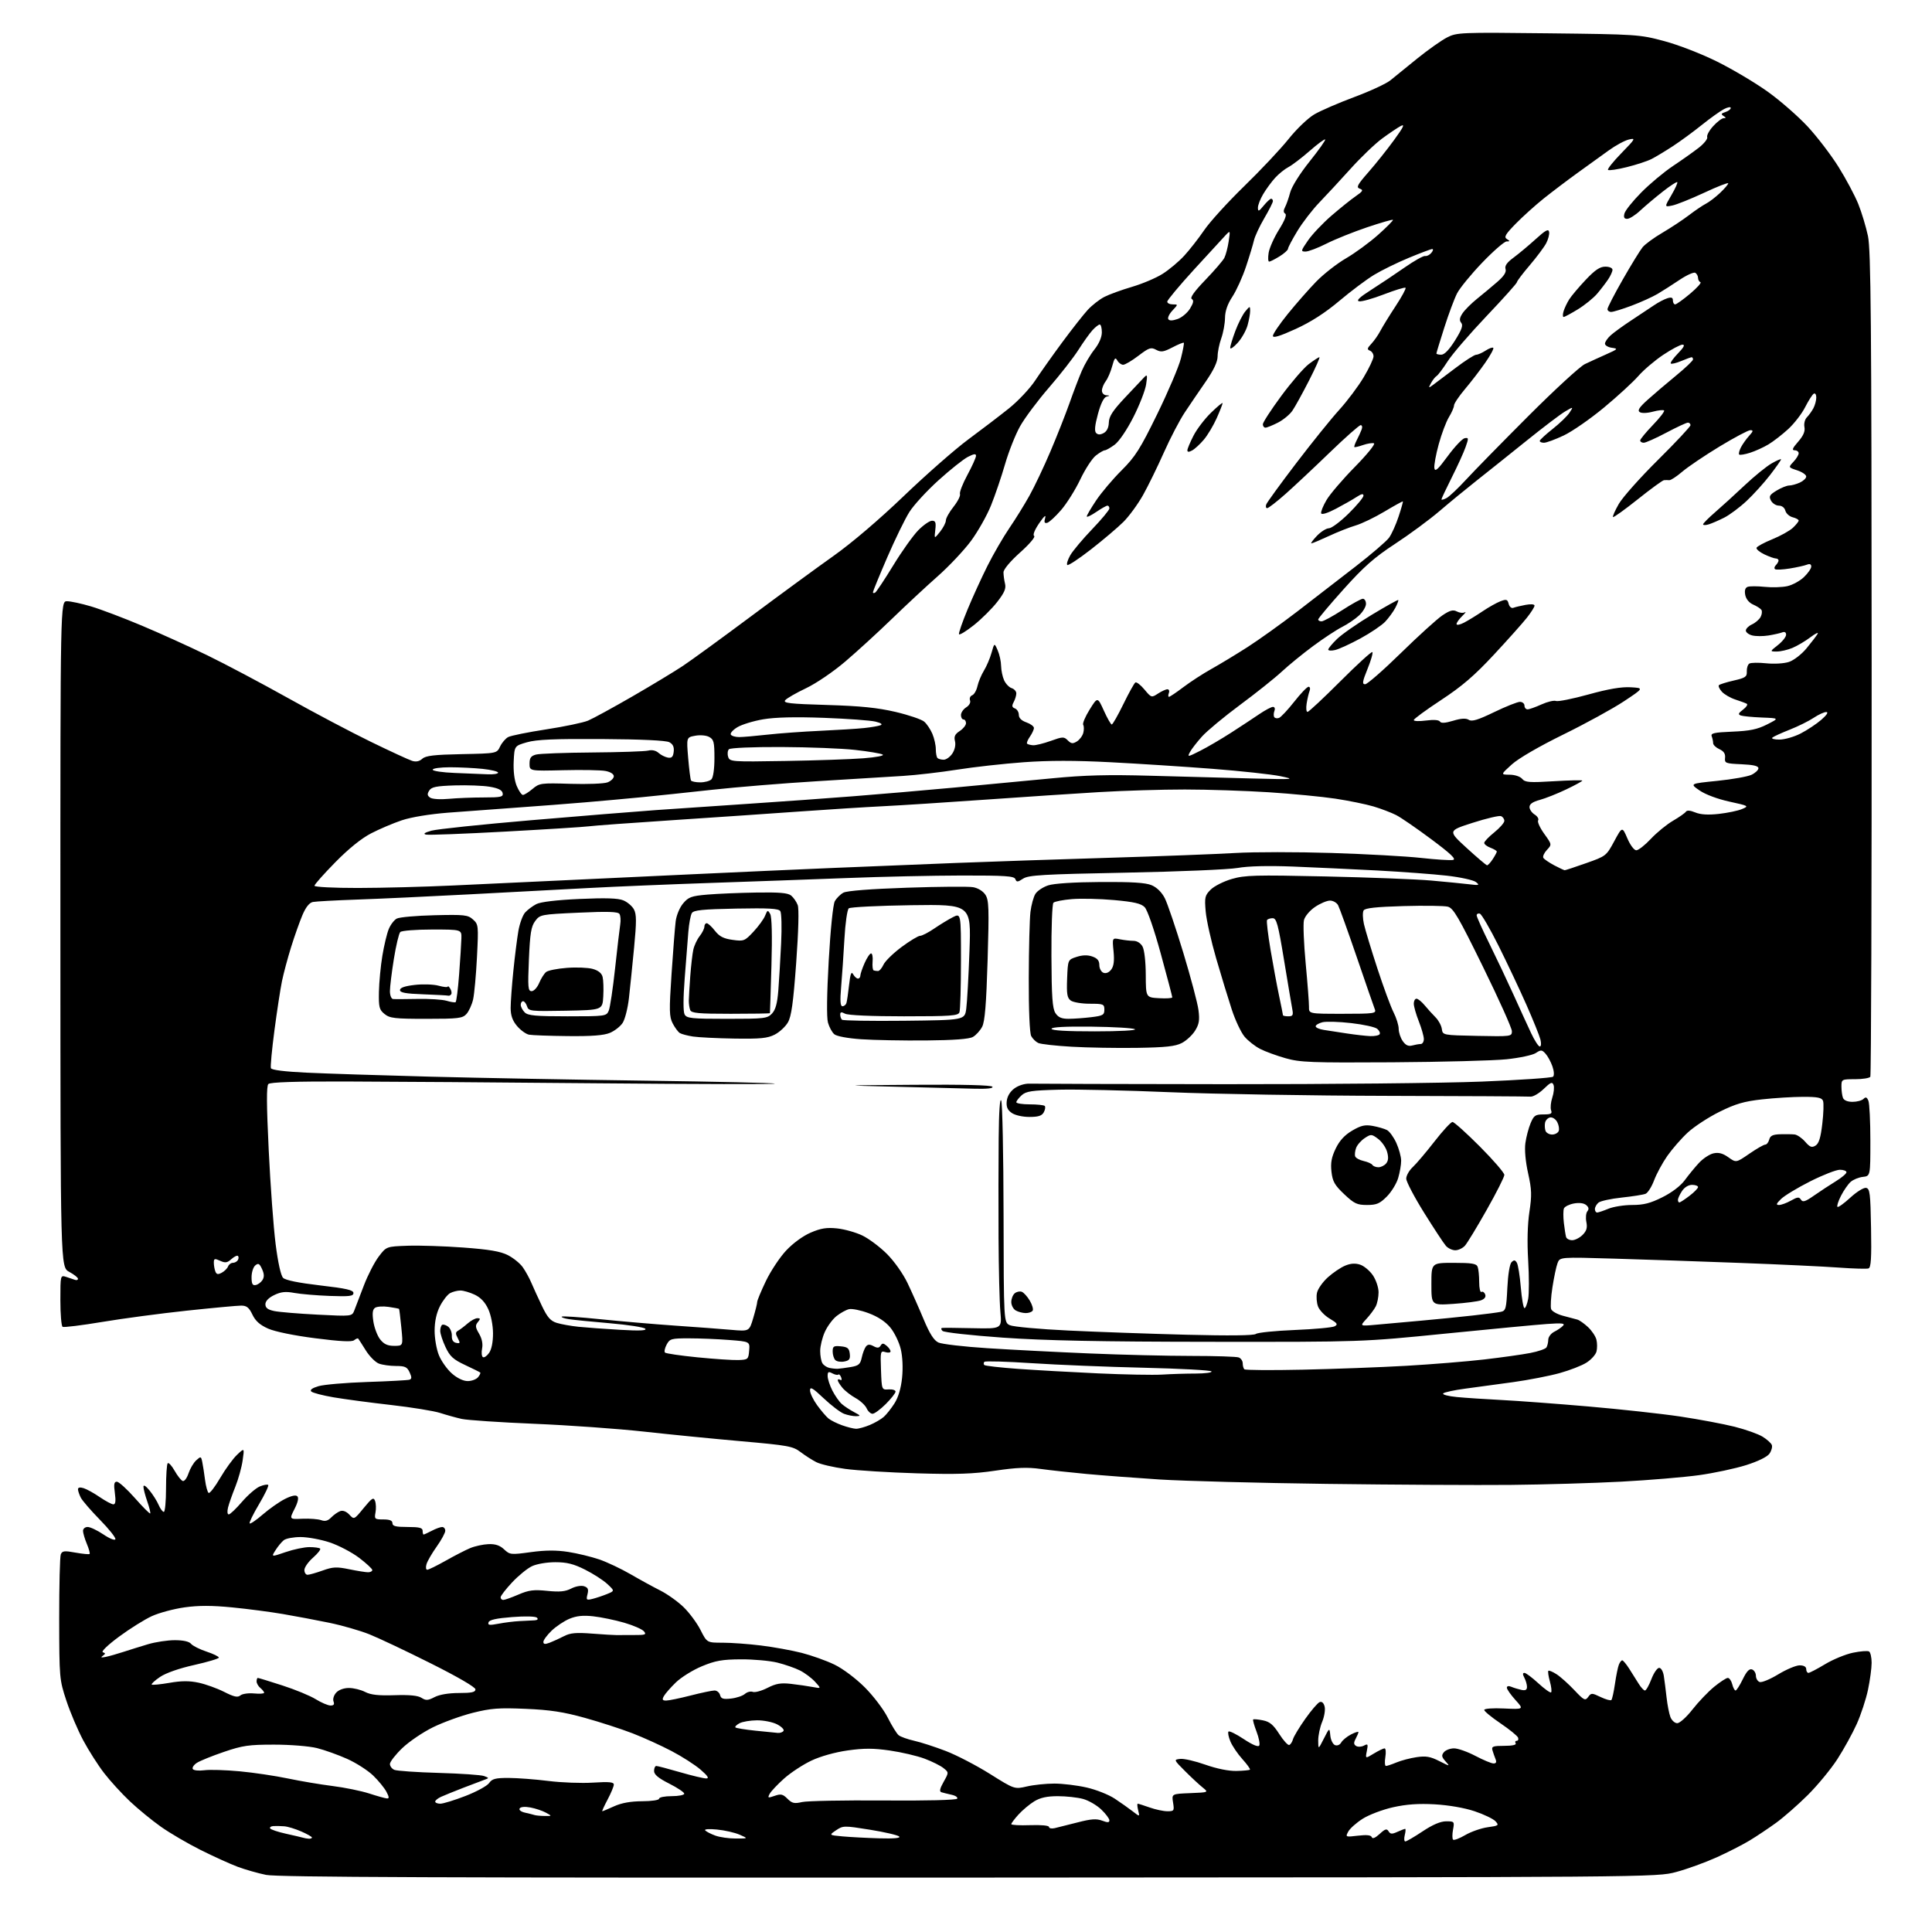 <?xml version="1.0" encoding="UTF-8" standalone="no"?>
<svg 
  version="1.1" 
  xmlns="http://www.w3.org/2000/svg" 
  xmlns:xlink="http://www.w3.org/1999/xlink" 
  xmlns:svg="http://www.w3.org/2000/svg"
  xmlns:rdf="http://www.w3.org/1999/02/22-rdf-syntax-ns#"
  xmlns:cc="http://creativecommons.org/ns#"
  xmlns:dc="http://purl.org/dc/elements/1.1/"
  viewBox="0 0 768 768"
  width="768"
  height="768"
>
<style>svg {background-color: white; }</style>"
<path stroke="none" fill="black" fill-rule="evenodd" d="M385.07,746.37C176.16,746.47 110.25,746.22 105.77,745.30C102.54,744.64 97.46,743.19 94.48,742.08C91.50,740.96 84.89,737.96 79.78,735.41C74.68,732.86 67.58,728.71 64.00,726.18C60.42,723.66 54.86,719.10 51.63,716.05C48.40,713.00 43.79,707.95 41.38,704.82C38.97,701.70 35.24,695.85 33.09,691.82C30.94,687.80 27.91,680.67 26.37,676.00C23.62,667.66 23.57,667.06 23.53,643.50C23.52,630.30 23.80,618.77 24.17,617.87C24.74,616.48 25.61,616.38 30.02,617.19C32.87,617.70 35.39,617.94 35.62,617.72C35.84,617.49 35.35,615.68 34.51,613.69C33.68,611.69 33.00,609.37 33.00,608.53C33.00,607.69 33.83,607.00 34.85,607.00C35.87,607.00 38.68,608.33 41.10,609.96C43.59,611.64 45.66,612.46 45.87,611.86C46.07,611.27 43.31,607.80 39.73,604.14C36.15,600.49 32.72,596.52 32.11,595.32C31.50,594.11 31.00,592.62 31.00,592.00C31.00,591.28 31.83,591.12 33.25,591.57C34.49,591.96 37.38,593.56 39.68,595.14C41.98,596.71 44.40,598.00 45.07,598.00C45.92,598.00 46.09,596.69 45.66,593.50C45.17,589.99 45.35,589.00 46.45,589.00C47.23,589.00 50.45,591.92 53.61,595.49C56.76,599.07 59.51,601.82 59.71,601.62C59.91,601.42 59.39,599.29 58.55,596.88C57.72,594.47 57.02,591.83 57.02,591.00C57.01,590.08 57.96,590.66 59.46,592.50C60.80,594.15 62.43,596.74 63.07,598.25C63.72,599.76 64.64,601.00 65.12,601.00C65.60,601.00 66.00,596.80 66.00,591.67C66.00,586.53 66.30,582.03 66.67,581.66C67.04,581.29 68.28,582.64 69.42,584.66C70.57,586.69 72.02,588.52 72.66,588.72C73.29,588.93 74.32,587.56 74.94,585.67C75.57,583.79 76.94,581.46 77.99,580.51C79.82,578.85 79.93,578.88 80.40,581.14C80.67,582.44 81.17,585.63 81.50,588.23C81.84,590.83 82.48,593.18 82.94,593.46C83.39,593.74 85.45,591.07 87.51,587.54C89.58,584.00 92.60,579.85 94.22,578.31C97.18,575.50 97.18,575.50 96.46,580.50C96.07,583.25 94.76,587.98 93.55,591.00C92.33,594.03 91.03,597.74 90.65,599.25C90.26,600.83 90.37,602.00 90.93,602.00C91.46,602.00 93.82,599.76 96.17,597.03C98.53,594.29 101.72,591.53 103.26,590.89C104.80,590.25 106.32,589.98 106.62,590.29C106.93,590.60 105.28,594.05 102.96,597.96C100.63,601.87 98.97,605.30 99.25,605.58C99.53,605.87 101.88,604.26 104.47,602.02C107.06,599.78 110.99,597.02 113.21,595.89C115.79,594.58 117.58,594.18 118.20,594.80C118.82,595.42 118.41,597.23 117.07,599.85C114.99,603.95 114.99,603.95 120.24,603.72C123.13,603.60 126.48,603.86 127.67,604.29C129.24,604.86 130.35,604.56 131.67,603.20C132.68,602.17 134.28,601.04 135.24,600.69C136.33,600.30 137.70,600.84 138.88,602.10C140.76,604.12 140.77,604.11 144.58,599.46C147.86,595.46 148.50,595.06 149.09,596.65C149.47,597.67 149.55,599.74 149.26,601.25C148.78,603.84 148.96,604.00 152.38,604.00C154.93,604.00 156.00,604.44 156.00,605.50C156.00,606.67 157.33,607.00 162.00,607.00C166.67,607.00 168.00,607.33 168.00,608.50C168.00,609.33 168.17,610.00 168.39,610.00C168.60,610.00 170.06,609.33 171.64,608.51C173.21,607.68 175.06,607.01 175.75,607.01C176.44,607.00 177.00,607.67 177.00,608.50C177.00,609.32 175.48,612.13 173.62,614.75C171.76,617.36 169.93,620.51 169.55,621.75C169.17,623.01 169.29,624.00 169.84,624.00C170.37,624.00 173.66,622.38 177.15,620.41C180.64,618.44 185.03,616.18 186.90,615.40C188.78,614.61 192.04,613.91 194.16,613.82C196.92,613.71 198.70,614.31 200.39,615.90C202.67,618.04 203.08,618.08 210.98,617.00C216.81,616.20 221.14,616.18 225.86,616.91C229.53,617.48 235.09,618.83 238.22,619.90C241.36,620.98 246.97,623.64 250.71,625.81C254.44,627.98 259.77,630.89 262.53,632.28C265.30,633.68 269.45,636.64 271.75,638.87C274.05,641.11 277.08,645.20 278.48,647.97C281.03,653.00 281.03,653.00 287.27,653.00C290.70,653.00 297.55,653.50 302.50,654.11C307.45,654.72 314.74,656.04 318.71,657.05C322.67,658.07 328.52,660.16 331.70,661.70C335.01,663.30 340.14,667.14 343.70,670.68C347.13,674.10 351.23,679.49 352.87,682.74C354.50,685.98 356.45,689.13 357.21,689.76C357.96,690.39 360.75,691.38 363.39,691.98C366.04,692.57 371.71,694.41 376.00,696.06C380.29,697.71 388.18,701.81 393.53,705.17C403.27,711.28 403.27,711.28 408.21,710.14C410.93,709.51 415.84,709.00 419.13,709.00C422.42,709.00 428.18,709.70 431.94,710.56C435.71,711.41 440.74,713.41 443.14,715.00C445.54,716.59 448.76,718.87 450.30,720.06C453.10,722.24 453.10,722.24 452.44,719.62C452.08,718.18 452.00,717.00 452.27,717.00C452.53,717.00 454.66,717.67 457.00,718.50C459.34,719.33 462.52,720.00 464.06,720.00C466.71,720.00 466.84,719.80 466.31,716.55C465.75,713.09 465.75,713.09 473.13,712.80C480.50,712.50 480.50,712.50 478.01,710.50C476.64,709.40 473.50,706.48 471.03,704.00C466.55,699.51 466.54,699.50 469.17,699.19C470.62,699.02 475.11,700.06 479.15,701.49C483.65,703.08 488.43,704.05 491.48,703.98C494.21,703.93 496.64,703.69 496.87,703.47C497.09,703.24 495.74,701.35 493.86,699.27C491.98,697.19 489.83,694.01 489.09,692.21C488.34,690.41 488.01,688.66 488.35,688.32C488.69,687.98 491.43,689.33 494.44,691.33C497.84,693.59 500.15,694.56 500.56,693.90C500.92,693.32 500.44,690.83 499.50,688.36C498.56,685.90 497.95,683.72 498.15,683.52C498.35,683.32 500.09,683.47 502.01,683.86C504.73,684.40 506.16,685.60 508.50,689.26C510.15,691.84 511.94,693.82 512.47,693.66C513.01,693.49 513.68,692.47 513.97,691.40C514.26,690.32 516.46,686.67 518.85,683.29C521.24,679.91 523.82,676.90 524.59,676.61C525.46,676.27 526.20,676.94 526.56,678.39C526.88,679.67 526.44,682.41 525.57,684.48C524.71,686.55 524.01,689.88 524.01,691.87C524.03,695.50 524.03,695.50 526.26,691.10C528.50,686.71 528.50,686.71 528.82,689.91C528.99,691.67 529.84,693.38 530.69,693.71C531.59,694.06 532.64,693.61 533.17,692.65C533.68,691.74 535.43,690.31 537.05,689.47C538.67,688.64 540.00,688.21 540.00,688.54C540.00,688.87 539.50,690.06 538.90,691.19C538.06,692.76 538.10,693.45 539.09,694.06C539.81,694.50 541.19,694.43 542.18,693.91C543.76,693.06 543.89,693.30 543.34,696.05C542.72,699.14 542.72,699.14 546.11,697.07C547.97,695.94 549.90,695.01 550.38,695.00C550.87,695.00 551.01,696.58 550.69,698.50C550.38,700.42 550.49,702.00 550.94,702.00C551.39,702.00 553.27,701.37 555.13,700.60C556.98,699.82 560.57,698.88 563.11,698.50C566.81,697.95 568.58,698.25 572.11,700.04C576.46,702.24 576.48,702.24 574.61,700.15C573.06,698.42 572.95,697.76 573.98,696.52C574.68,695.68 576.49,695.00 578.02,695.00C579.55,695.00 583.36,696.35 586.50,698.00C589.64,699.65 592.88,701.00 593.71,701.00C594.75,701.00 594.99,700.46 594.49,699.25C594.10,698.29 593.55,696.71 593.27,695.75C592.84,694.24 593.49,694.00 597.94,694.00C601.14,694.00 602.88,693.62 602.50,693.00C602.16,692.45 602.34,692.00 602.91,692.00C603.47,692.00 603.72,691.43 603.45,690.73C603.18,690.03 600.05,687.48 596.48,685.06C592.92,682.65 590.00,680.25 590.00,679.73C590.00,679.19 593.38,678.94 597.89,679.15C605.79,679.51 605.79,679.51 602.39,675.75C600.53,673.68 599.00,671.50 599.00,670.89C599.00,670.23 599.70,670.08 600.75,670.52C601.71,670.93 603.51,671.48 604.75,671.75C606.39,672.10 607.00,671.77 607.00,670.55C607.00,669.63 606.53,668.00 605.96,666.93C605.24,665.59 605.25,665.00 605.99,665.00C606.57,665.00 609.07,666.87 611.54,669.15C614.02,671.43 616.29,673.04 616.59,672.74C616.90,672.44 616.68,670.48 616.10,668.40C615.52,666.32 615.25,664.41 615.50,664.17C615.74,663.93 617.19,664.53 618.72,665.51C620.25,666.48 623.42,669.32 625.77,671.80C629.67,675.93 630.15,676.17 631.32,674.58C632.53,672.92 632.77,672.92 636.28,674.60C638.31,675.57 640.23,676.10 640.55,675.78C640.86,675.47 641.50,672.58 641.97,669.36C642.44,666.14 643.13,662.71 643.52,661.75C643.90,660.79 644.50,660.00 644.86,660.01C645.21,660.01 646.44,661.47 647.59,663.26C648.74,665.04 650.43,667.74 651.36,669.25C652.29,670.76 653.42,672.00 653.89,672.00C654.35,672.00 655.50,669.98 656.45,667.50C657.39,665.02 658.78,663.00 659.54,663.00C660.32,663.00 661.12,664.40 661.40,666.25C661.68,668.04 662.17,671.88 662.49,674.79C662.81,677.70 663.50,681.19 664.01,682.54C664.53,683.89 665.76,685.00 666.74,685.00C667.72,685.00 670.44,682.55 672.78,679.55C675.12,676.56 678.99,672.51 681.37,670.55C683.76,668.60 686.21,667.00 686.83,667.00C687.45,667.00 688.24,668.12 688.59,669.50C688.93,670.88 689.53,672.00 689.91,672.00C690.29,672.00 691.58,669.99 692.78,667.52C694.32,664.35 695.40,663.22 696.48,663.63C697.31,663.95 698.00,665.08 698.00,666.14C698.00,667.20 698.66,668.32 699.47,668.62C700.27,668.93 703.59,667.57 706.85,665.59C710.10,663.62 713.94,662.00 715.38,662.00C717.04,662.00 718.00,662.55 718.00,663.50C718.00,664.33 718.40,665.00 718.88,665.00C719.36,665.00 722.34,663.45 725.49,661.55C728.64,659.65 733.64,657.59 736.60,656.98C739.55,656.37 742.43,656.15 742.99,656.49C743.54,656.84 744.00,658.86 744.00,660.99C744.00,663.13 743.35,667.94 742.56,671.70C741.77,675.46 739.76,681.58 738.09,685.30C736.42,689.02 732.95,695.31 730.39,699.28C727.82,703.25 722.52,709.68 718.61,713.57C714.70,717.46 709.02,722.43 706.00,724.62C702.98,726.81 698.25,729.97 695.50,731.63C692.75,733.30 686.82,736.33 682.33,738.35C677.83,740.38 670.63,742.99 666.33,744.14C658.50,746.24 658.50,746.24 385.07,746.37zM558.64,732.00C559.11,732.00 562.20,730.20 565.50,728.00C569.51,725.33 572.61,724.01 574.86,724.00C578.13,724.00 578.20,724.09 577.60,727.32C577.26,729.15 577.27,730.93 577.62,731.29C577.97,731.64 580.15,730.82 582.46,729.47C584.77,728.12 588.78,726.72 591.36,726.36C595.74,725.76 595.95,725.60 594.49,723.99C593.63,723.04 589.90,721.25 586.21,720.01C582.15,718.65 575.90,717.57 570.38,717.25C563.89,716.89 559.10,717.22 553.77,718.41C549.64,719.33 544.22,721.38 541.71,722.97C539.20,724.56 536.61,726.86 535.95,728.09C534.78,730.27 534.84,730.30 539.82,729.71C543.30,729.30 545.00,729.48 545.30,730.30C545.57,731.08 546.67,730.63 548.42,729.03C550.62,727.00 551.26,726.81 551.98,727.97C552.69,729.12 553.35,729.16 555.48,728.19C556.92,727.54 558.31,727.00 558.57,727.00C558.83,727.00 558.76,728.12 558.41,729.50C558.07,730.88 558.17,732.00 558.64,732.00zM122.75,730.92C123.44,730.96 124.00,730.75 124.00,730.44C124.00,730.14 122.09,729.05 119.75,728.03C117.41,727.01 114.38,726.08 113.00,725.98C111.62,725.87 109.69,725.83 108.69,725.89C107.70,725.95 107.11,726.37 107.39,726.83C107.68,727.29 110.52,728.24 113.70,728.94C116.89,729.65 119.95,730.36 120.50,730.53C121.05,730.70 122.06,730.88 122.75,730.92zM292.50,730.84C297.50,730.84 297.50,730.84 294.02,729.32C292.11,728.49 288.06,727.56 285.02,727.27C281.83,726.95 279.85,727.10 280.32,727.61C280.77,728.10 282.57,729.03 284.32,729.67C286.07,730.32 289.75,730.85 292.50,730.84zM349.46,730.76C355.34,730.93 358.08,730.68 357.44,730.04C356.90,729.50 351.67,728.28 345.83,727.34C335.48,725.68 335.13,725.69 332.35,727.57C329.50,729.50 329.50,729.50 335.00,730.00C338.02,730.27 344.53,730.62 349.46,730.76zM419.25,726.72C420.49,726.44 424.59,725.41 428.37,724.43C433.73,723.04 435.87,722.89 438.12,723.74C440.31,724.57 441.00,724.54 441.00,723.61C441.00,722.94 439.54,721.00 437.75,719.29C435.96,717.58 432.70,715.69 430.50,715.10C428.30,714.50 423.80,714.01 420.50,714.01C416.22,714.01 413.54,714.59 411.15,716.05C409.31,717.17 406.50,719.52 404.90,721.27C403.31,723.02 402.00,724.75 402.00,725.12C402.00,725.49 405.38,725.68 409.50,725.53C413.92,725.38 417.00,725.67 417.00,726.25C417.00,726.79 418.01,727.00 419.25,726.72zM216.50,721.88C219.50,721.92 219.50,721.92 216.98,720.55C215.59,719.79 212.83,718.87 210.84,718.50C208.65,718.09 206.97,718.24 206.57,718.88C206.19,719.49 207.10,720.20 208.71,720.56C210.24,720.90 211.95,721.33 212.50,721.51C213.05,721.69 214.85,721.86 216.50,721.88zM239.42,720.00C239.62,720.00 241.74,719.11 244.14,718.02C247.08,716.69 250.70,716.04 255.25,716.02C259.07,716.01 262.00,715.57 262.00,715.00C262.00,714.45 264.25,714.00 267.00,714.00C269.75,714.00 272.00,713.56 272.00,713.01C272.00,712.47 269.30,710.67 266.00,709.00C261.70,706.83 260.00,705.41 260.00,703.99C260.00,702.89 260.40,702.00 260.89,702.00C261.38,702.00 265.66,703.12 270.40,704.50C275.15,705.88 279.81,706.98 280.77,706.96C281.99,706.94 281.33,705.92 278.50,703.47C276.30,701.57 271.10,698.23 266.94,696.06C262.79,693.88 255.81,690.71 251.44,689.02C247.07,687.33 238.55,684.56 232.50,682.88C223.97,680.51 218.68,679.70 208.96,679.29C198.31,678.83 195.15,679.07 187.96,680.87C183.31,682.04 176.18,684.62 172.13,686.61C168.07,688.60 162.56,692.35 159.88,694.93C157.19,697.52 155.00,700.34 155.00,701.21C155.00,702.08 155.79,703.13 156.75,703.54C157.71,703.96 165.68,704.51 174.45,704.76C183.23,705.01 191.33,705.57 192.45,706.01C194.49,706.79 194.49,706.80 192.50,707.52C191.40,707.91 187.60,709.36 184.06,710.72C180.52,712.09 176.59,713.69 175.31,714.27C174.04,714.85 173.00,715.70 173.00,716.16C173.00,716.62 173.91,717.00 175.03,717.00C176.15,717.00 180.65,715.62 185.02,713.93C189.40,712.24 193.63,709.94 194.42,708.80C195.62,707.09 196.93,706.75 202.18,706.76C205.66,706.77 212.78,707.31 218.00,707.96C223.22,708.62 231.21,708.91 235.75,708.62C242.13,708.22 244.00,708.39 244.00,709.40C244.00,710.12 242.89,712.79 241.53,715.35C240.17,717.91 239.22,720.00 239.42,720.00zM318.84,716.34C320.85,715.88 335.42,715.60 351.21,715.72C368.31,715.85 380.15,715.56 380.50,715.00C380.82,714.48 379.83,713.78 378.29,713.45C376.76,713.11 374.94,712.66 374.25,712.45C373.34,712.17 373.57,711.05 375.10,708.32C377.20,704.58 377.20,704.58 375.06,702.85C373.88,701.89 370.49,700.20 367.52,699.09C364.56,697.98 358.34,696.53 353.72,695.86C347.19,694.92 343.44,694.91 336.94,695.83C331.93,696.54 326.15,698.16 322.54,699.87C319.22,701.44 314.35,704.63 311.73,706.96C309.11,709.30 306.52,712.04 305.97,713.05C305.07,714.74 305.23,714.82 307.92,713.88C310.41,713.01 311.18,713.18 313.02,715.02C314.85,716.85 315.76,717.06 318.84,716.34zM153.78,714.90C154.76,714.98 154.73,714.38 153.61,712.25C152.81,710.74 150.44,707.83 148.33,705.80C146.22,703.76 141.57,700.78 138.00,699.18C134.43,697.58 129.03,695.65 126.00,694.89C122.94,694.13 115.39,693.52 109.00,693.52C98.93,693.51 96.45,693.87 89.00,696.41C84.33,698.00 79.49,699.96 78.26,700.76C77.03,701.56 76.30,702.67 76.64,703.22C76.98,703.78 79.03,703.99 81.21,703.70C83.38,703.41 89.70,703.60 95.26,704.12C100.81,704.64 109.44,705.92 114.43,706.97C119.42,708.02 127.43,709.37 132.23,709.97C137.03,710.57 143.56,711.91 146.73,712.93C149.90,713.96 153.07,714.85 153.78,714.90zM309.19,688.86C310.12,688.94 311.15,688.57 311.47,688.04C311.80,687.52 310.64,686.35 308.90,685.45C307.16,684.55 303.56,683.83 300.91,683.85C298.25,683.87 295.13,684.40 293.96,685.02C292.79,685.65 292.06,686.39 292.34,686.68C292.63,686.96 296.15,687.54 300.18,687.96C304.21,688.38 308.26,688.79 309.19,688.86zM131.36,677.97C132.67,677.99 133.03,677.52 132.58,676.36C132.23,675.43 132.69,673.90 133.63,672.86C134.64,671.74 136.67,671.00 138.70,671.00C140.57,671.00 143.47,671.71 145.15,672.58C147.39,673.74 150.48,674.08 156.85,673.87C162.77,673.67 166.15,674.00 167.56,674.92C169.31,676.04 170.11,676.00 172.76,674.62C174.72,673.61 178.36,673.00 182.45,673.00C187.50,673.00 189.00,672.67 189.00,671.55C189.00,670.68 181.96,666.58 171.25,661.22C161.49,656.32 150.48,651.12 146.80,649.65C143.11,648.18 135.91,646.11 130.80,645.06C125.68,644.01 117.45,642.45 112.50,641.61C107.55,640.76 98.47,639.57 92.33,638.97C84.28,638.18 78.98,638.17 73.38,638.95C69.10,639.55 63.24,641.12 60.36,642.44C57.47,643.76 51.61,647.43 47.33,650.59C42.82,653.93 40.11,656.54 40.89,656.80C42.00,657.17 41.99,657.40 40.86,658.20C39.89,658.88 40.22,659.01 42.00,658.65C43.38,658.37 46.52,657.48 49.00,656.67C51.48,655.86 55.91,654.48 58.86,653.60C61.82,652.72 66.60,652.00 69.49,652.00C72.86,652.00 75.19,652.52 75.95,653.45C76.61,654.24 79.37,655.63 82.08,656.53C84.78,657.42 87.00,658.50 87.00,658.92C87.00,659.33 82.59,660.65 77.20,661.86C71.22,663.19 65.92,665.05 63.62,666.61C61.54,668.02 60.05,669.39 60.31,669.64C60.56,669.89 63.72,669.58 67.33,668.96C72.13,668.12 75.26,668.11 78.97,668.90C81.76,669.50 86.32,671.14 89.10,672.55C93.05,674.55 94.47,674.86 95.56,673.95C96.33,673.31 98.77,672.96 100.98,673.17C103.19,673.38 105.00,673.26 105.00,672.90C105.00,672.54 104.33,671.68 103.50,671.00C102.67,670.32 102.00,669.14 102.00,668.38C102.00,667.62 102.22,667.00 102.49,667.00C102.76,667.00 107.14,668.34 112.24,669.99C117.33,671.63 123.30,674.09 125.50,675.46C127.70,676.82 130.34,677.95 131.36,677.97zM264.80,676.00C265.84,676.00 270.20,675.10 274.50,674.00C278.80,672.90 283.10,672.00 284.04,672.00C284.99,672.00 285.98,672.82 286.24,673.82C286.62,675.28 287.47,675.55 290.61,675.20C292.75,674.96 295.22,674.14 296.11,673.36C296.99,672.59 298.41,672.22 299.26,672.55C300.11,672.87 302.73,672.16 305.08,670.96C308.47,669.23 310.39,668.90 314.42,669.36C317.22,669.68 321.07,670.24 323.00,670.60C326.50,671.26 326.50,671.26 324.00,668.53C322.62,667.03 319.93,665.01 318.00,664.04C316.07,663.07 312.02,661.66 309.00,660.91C305.98,660.17 299.45,659.58 294.50,659.61C287.08,659.65 284.36,660.14 279.02,662.36C275.45,663.84 270.80,666.73 268.69,668.77C266.57,670.82 264.41,673.29 263.89,674.25C263.13,675.63 263.32,676.00 264.80,676.00zM218.51,653.00C219.89,652.47 222.44,651.31 224.19,650.40C226.71,649.10 229.00,648.89 235.43,649.39C239.87,649.73 244.18,649.99 245.00,649.97C245.82,649.94 248.92,649.93 251.87,649.95C256.53,649.98 257.07,649.79 255.98,648.48C255.30,647.65 251.76,646.11 248.12,645.05C244.48,644.00 238.96,642.85 235.86,642.51C231.77,642.05 229.15,642.33 226.36,643.49C224.24,644.38 221.04,646.52 219.25,648.25C217.46,649.98 216.00,651.97 216.00,652.67C216.00,653.62 216.64,653.71 218.51,653.00zM198.12,645.46C200.53,644.99 204.30,644.52 206.50,644.41C208.70,644.30 211.38,644.16 212.45,644.11C213.67,644.04 214.05,643.65 213.45,643.06C212.89,642.51 208.82,642.40 203.58,642.81C197.30,643.30 194.52,643.91 194.20,644.90C193.82,646.04 194.55,646.14 198.12,645.46zM200.06,636.00C200.65,636.00 203.36,635.04 206.09,633.86C210.21,632.09 212.15,631.84 217.52,632.39C222.47,632.90 224.71,632.68 227.05,631.48C228.75,630.59 231.00,630.18 232.13,630.54C233.73,631.05 234.03,631.73 233.54,633.72C232.95,636.05 233.11,636.19 235.59,635.57C237.07,635.20 239.65,634.33 241.32,633.65C244.36,632.41 244.36,632.41 241.43,629.67C239.82,628.17 235.84,625.60 232.59,623.97C228.02,621.67 225.33,621.00 220.74,621.00C217.39,621.00 213.35,621.69 211.46,622.59C209.61,623.46 206.06,626.37 203.55,629.05C201.05,631.72 199.00,634.38 199.00,634.96C199.00,635.53 199.48,636.00 200.06,636.00zM122.25,626.00C122.94,626.01 125.64,625.24 128.25,624.31C132.34,622.84 133.82,622.77 138.81,623.80C142.01,624.46 145.38,625.00 146.31,625.00C147.24,625.00 148.00,624.60 148.00,624.12C148.00,623.64 145.64,621.45 142.75,619.25C139.86,617.06 134.60,614.31 131.06,613.13C127.51,611.96 122.31,611.00 119.50,611.00C116.68,611.00 113.67,611.56 112.81,612.25C111.94,612.94 110.46,614.73 109.52,616.23C107.79,618.96 107.79,618.96 113.55,616.98C116.72,615.89 120.97,615.00 122.99,615.00C125.01,615.00 126.93,615.27 127.26,615.59C127.59,615.92 126.31,617.54 124.43,619.20C122.54,620.85 121.00,623.06 121.00,624.10C121.00,625.15 121.56,626.00 122.25,626.00zM600.50,590.27C587.30,590.40 554.45,590.22 527.50,589.87C500.55,589.52 470.62,588.73 461.00,588.12C451.38,587.50 438.32,586.51 432.00,585.93C425.68,585.35 417.40,584.44 413.62,583.92C408.36,583.19 404.11,583.36 395.62,584.62C386.81,585.92 380.34,586.14 364.50,585.67C353.50,585.34 340.68,584.55 336.00,583.91C331.32,583.28 326.15,582.07 324.50,581.23C322.85,580.39 320.02,578.58 318.21,577.20C315.18,574.90 313.28,574.56 294.71,572.92C283.59,571.94 266.14,570.21 255.92,569.08C245.70,567.95 226.13,566.55 212.42,565.98C198.72,565.41 185.70,564.53 183.50,564.04C181.30,563.54 177.47,562.48 175.00,561.68C172.53,560.88 163.75,559.45 155.50,558.51C147.25,557.58 136.95,556.20 132.61,555.46C128.26,554.72 124.27,553.67 123.74,553.14C123.10,552.50 124.11,551.76 126.63,551.02C128.76,550.39 137.47,549.64 146.00,549.36C154.53,549.08 162.06,548.67 162.74,548.46C163.71,548.15 163.73,547.50 162.83,545.53C161.86,543.40 161.01,543.00 157.40,543.00C155.05,543.00 151.99,542.57 150.60,542.04C149.21,541.51 146.87,539.15 145.40,536.79C143.93,534.43 142.58,532.32 142.39,532.11C142.20,531.89 141.47,532.18 140.77,532.76C139.88,533.49 135.25,533.25 125.34,531.98C116.92,530.91 109.32,529.35 106.60,528.15C103.31,526.69 101.55,525.12 100.33,522.56C98.99,519.75 98.05,519.00 95.87,519.00C94.35,519.00 84.65,519.90 74.31,521.00C63.96,522.10 48.81,524.12 40.63,525.49C32.46,526.85 25.37,527.73 24.88,527.43C24.40,527.13 24.00,522.38 24.00,516.87C24.00,506.95 24.02,506.87 26.25,507.57C27.49,507.96 29.06,508.49 29.75,508.74C30.44,509.00 31.00,508.82 31.00,508.33C31.00,507.85 29.43,506.61 27.51,505.58C24.03,503.70 24.03,503.70 24.01,371.35C23.99,239.00 23.99,239.00 26.64,239.00C28.09,239.00 32.41,239.93 36.23,241.07C40.04,242.20 49.09,245.63 56.33,248.68C63.57,251.72 75.35,257.06 82.50,260.54C89.65,264.02 104.05,271.65 114.50,277.49C124.95,283.34 139.80,291.18 147.50,294.92C155.20,298.67 162.54,302.05 163.82,302.45C165.37,302.94 166.72,302.66 167.87,301.62C169.22,300.39 172.59,300.00 183.53,299.78C197.48,299.50 197.48,299.50 198.79,296.76C199.51,295.25 200.96,293.55 202.02,292.99C203.07,292.43 209.85,291.06 217.07,289.95C224.30,288.84 231.81,287.27 233.76,286.46C235.71,285.64 243.64,281.31 251.40,276.83C259.15,272.35 268.20,266.88 271.50,264.68C274.80,262.48 286.95,253.64 298.50,245.03C310.05,236.42 324.85,225.58 331.40,220.94C338.68,215.77 349.53,206.52 359.36,197.09C368.20,188.62 379.72,178.51 384.96,174.64C390.21,170.77 397.47,165.22 401.11,162.31C404.74,159.39 409.42,154.42 411.50,151.25C413.59,148.09 418.45,141.22 422.31,136.00C426.17,130.78 430.72,125.00 432.41,123.16C434.11,121.33 437.07,119.01 439.00,118.02C440.93,117.03 445.88,115.23 450.00,114.02C454.12,112.81 459.60,110.49 462.17,108.85C464.74,107.22 468.59,104.00 470.72,101.68C472.86,99.37 476.44,94.78 478.69,91.49C480.93,88.19 488.10,80.33 494.60,74.00C501.11,67.67 509.02,59.27 512.18,55.32C515.40,51.28 519.92,46.96 522.47,45.46C524.98,43.99 532.15,40.89 538.40,38.56C544.66,36.23 551.10,33.24 552.72,31.91C554.34,30.59 559.17,26.67 563.44,23.21C567.72,19.76 573.03,16.01 575.24,14.88C579.11,12.90 580.51,12.84 615.38,13.24C650.72,13.64 651.72,13.71 661.50,16.32C667.16,17.83 676.32,21.38 682.60,24.50C688.70,27.53 697.74,32.90 702.69,36.44C707.64,39.98 714.79,46.23 718.59,50.32C722.39,54.42 727.91,61.65 730.86,66.38C733.81,71.11 737.33,77.71 738.68,81.05C740.03,84.39 741.76,90.14 742.54,93.81C743.71,99.40 743.96,127.48 744.01,263.78C744.05,353.58 743.81,427.50 743.48,428.03C743.15,428.56 740.43,429.00 737.44,429.00C732.10,429.00 732.00,429.05 732.00,431.92C732.00,433.52 732.27,435.55 732.61,436.42C732.99,437.40 734.42,438.00 736.41,438.00C738.16,438.00 740.13,437.47 740.77,436.83C741.66,435.94 742.12,436.12 742.72,437.58C743.15,438.64 743.50,445.80 743.50,453.50C743.50,467.50 743.50,467.50 740.50,467.83C738.85,468.02 736.66,468.92 735.64,469.83C734.62,470.75 732.90,473.23 731.82,475.35C730.74,477.46 730.11,479.44 730.41,479.74C730.71,480.05 733.01,478.40 735.53,476.08C738.05,473.76 740.86,472.02 741.80,472.20C743.30,472.49 743.53,474.36 743.77,488.15C743.99,500.10 743.75,503.87 742.77,504.22C742.07,504.46 736.77,504.31 731.00,503.89C725.23,503.46 707.67,502.63 692.00,502.04C676.33,501.45 653.73,500.68 641.79,500.33C620.07,499.68 620.07,499.68 619.15,502.11C618.64,503.44 617.73,507.76 617.12,511.69C616.50,515.63 616.28,519.55 616.61,520.41C616.94,521.27 619.07,522.46 621.35,523.05C623.63,523.64 626.17,524.31 627.00,524.55C627.83,524.78 629.73,526.12 631.24,527.52C632.74,528.92 634.26,531.17 634.60,532.53C634.94,533.89 634.95,536.01 634.63,537.25C634.31,538.49 632.53,540.47 630.68,541.65C628.84,542.84 623.99,544.72 619.91,545.85C615.84,546.97 607.55,548.58 601.50,549.42C595.45,550.26 586.91,551.42 582.52,552.00C578.13,552.58 574.16,553.44 573.70,553.90C573.23,554.37 575.70,555.02 579.17,555.35C582.65,555.68 590.67,556.21 597.00,556.53C603.33,556.85 618.85,558.01 631.50,559.10C644.15,560.19 660.58,561.99 668.00,563.10C675.42,564.22 685.10,566.04 689.50,567.14C693.90,568.25 698.92,570.03 700.65,571.10C702.38,572.17 704.04,573.65 704.33,574.41C704.61,575.16 704.19,576.71 703.39,577.85C702.51,579.12 698.85,580.91 694.10,582.41C689.78,583.77 681.36,585.57 675.38,586.40C669.40,587.23 655.50,588.39 644.50,588.98C633.50,589.56 613.70,590.15 600.50,590.27zM340.28,567.96C341.26,567.98 343.72,567.31 345.75,566.46C347.77,565.62 350.29,564.15 351.34,563.21C352.40,562.27 354.31,559.85 355.59,557.83C357.09,555.47 358.17,551.84 358.59,547.69C358.99,543.76 358.79,539.28 358.06,536.26C357.41,533.53 355.54,529.69 353.92,527.72C351.98,525.37 349.00,523.39 345.28,522.01C342.16,520.84 338.64,520.12 337.47,520.42C336.29,520.71 334.07,521.94 332.54,523.15C331.00,524.36 328.92,527.18 327.90,529.42C326.88,531.66 326.04,535.08 326.04,537.00C326.03,538.92 326.44,541.14 326.94,541.93C327.43,542.72 328.66,543.54 329.67,543.76C330.68,543.98 332.18,544.14 333.00,544.11C333.82,544.07 336.16,543.76 338.19,543.42C341.33,542.89 341.99,542.32 342.56,539.65C342.93,537.92 343.68,535.95 344.22,535.27C344.95,534.36 345.73,534.32 347.23,535.12C348.75,535.94 349.45,535.89 350.05,534.92C350.70,533.87 351.14,533.87 352.42,534.94C353.29,535.66 354.00,536.67 354.00,537.19C354.00,537.71 353.08,537.84 351.96,537.49C350.00,536.87 349.93,537.18 350.21,544.67C350.50,552.50 350.50,552.50 353.25,552.31C354.76,552.21 356.00,552.60 356.00,553.18C356.00,553.76 354.25,555.98 352.12,558.12C349.98,560.25 347.61,562.00 346.85,562.00C346.10,562.00 345.03,561.02 344.49,559.81C343.94,558.61 341.98,556.79 340.12,555.76C338.26,554.73 335.91,552.90 334.90,551.70C333.89,550.49 333.05,549.14 333.03,548.69C333.01,548.25 333.44,548.16 333.99,548.49C334.56,548.85 334.72,548.43 334.37,547.51C334.03,546.63 333.52,546.14 333.24,546.42C332.97,546.70 331.90,546.48 330.87,545.93C329.32,545.10 329.00,545.29 329.00,547.00C329.00,548.15 329.85,550.75 330.89,552.79C331.94,554.83 333.62,557.23 334.64,558.12C335.66,559.02 337.85,560.46 339.50,561.33C342.14,562.73 342.24,562.92 340.32,562.96C339.11,562.98 336.95,562.55 335.51,562.00C334.07,561.46 330.44,558.69 327.44,555.86C323.06,551.71 322.00,551.10 322.00,552.70C322.00,553.80 323.27,556.45 324.83,558.60C326.39,560.74 328.41,563.11 329.32,563.86C330.24,564.62 332.67,565.83 334.74,566.57C336.81,567.31 339.30,567.93 340.28,567.96zM185.91,549.00C187.48,549.00 189.32,548.31 190.02,547.48C190.72,546.64 191.11,545.79 190.89,545.60C190.68,545.41 187.96,544.05 184.85,542.60C180.16,540.40 178.84,539.19 177.10,535.48C175.94,533.03 175.00,530.14 175.00,529.07C175.00,528.00 175.34,526.91 175.76,526.65C176.18,526.39 177.24,526.70 178.12,527.34C178.99,527.98 179.66,529.62 179.61,530.97C179.54,532.61 180.11,533.56 181.33,533.81C182.94,534.13 183.02,533.90 181.97,531.94C181.01,530.15 181.04,529.55 182.14,528.94C182.89,528.52 184.58,527.24 185.90,526.09C187.22,524.94 188.97,524.00 189.78,524.00C191.00,524.00 191.02,524.27 189.95,525.57C188.87,526.87 188.95,527.64 190.43,530.15C191.58,532.10 192.01,534.20 191.64,536.05C191.32,537.63 191.47,539.17 191.96,539.48C192.46,539.78 193.57,539.03 194.43,537.79C195.41,536.40 195.99,533.46 195.98,530.03C195.97,526.83 195.18,522.78 194.10,520.42C192.85,517.67 191.11,515.81 188.73,514.67C186.79,513.75 184.22,513.00 183.03,513.00C181.84,513.00 180.00,513.47 178.94,514.03C177.88,514.60 176.06,516.93 174.90,519.20C173.51,521.92 172.78,525.25 172.77,528.92C172.75,531.99 173.52,536.41 174.48,538.74C175.43,541.07 177.75,544.33 179.64,545.99C181.73,547.83 184.18,549.00 185.91,549.00zM462.00,546.42C465.57,546.19 471.56,546.01 475.31,546.01C479.05,546.00 481.88,545.62 481.60,545.16C481.31,544.69 469.25,544.04 454.79,543.70C440.33,543.37 420.28,542.55 410.24,541.89C400.20,541.23 391.68,540.98 391.32,541.34C390.96,541.70 390.94,542.28 391.28,542.62C391.62,542.96 397.66,543.64 404.70,544.15C411.74,544.65 426.05,545.46 436.50,545.94C446.95,546.42 458.43,546.64 462.00,546.42zM517.90,544.47C530.33,544.20 548.83,543.51 559.00,542.93C569.17,542.34 583.12,541.21 590.00,540.41C596.88,539.61 605.10,538.46 608.27,537.84C611.45,537.23 614.36,536.23 614.74,535.62C615.12,535.00 615.44,533.62 615.46,532.54C615.48,531.45 616.55,530.04 617.83,529.40C619.12,528.76 620.69,527.68 621.33,527.00C622.25,526.03 620.92,525.88 615.00,526.30C610.88,526.59 592.65,528.32 574.50,530.14C541.50,533.45 541.50,533.45 481.50,533.39C437.11,533.35 415.54,532.91 398.61,531.73C386.02,530.84 375.25,529.65 374.66,529.06C374.05,528.45 374.00,527.94 374.55,527.87C375.07,527.79 380.63,527.84 386.89,527.98C398.28,528.22 398.28,528.22 397.66,521.36C397.32,517.59 397.00,504.38 396.94,492.00C396.88,479.62 396.90,461.85 396.99,452.50C397.08,442.00 397.47,436.26 398.00,437.50C398.47,438.60 398.89,458.89 398.93,482.59C399.00,525.68 399.00,525.68 401.46,526.80C402.81,527.41 413.27,528.37 424.71,528.91C436.14,529.46 457.31,530.21 471.74,530.58C488.63,531.01 498.44,530.90 499.24,530.26C499.94,529.72 506.91,529.01 514.74,528.69C522.57,528.37 529.70,527.71 530.59,527.21C531.92,526.46 531.58,525.95 528.58,524.18C526.59,523.01 524.51,520.84 523.94,519.35C523.38,517.87 523.19,515.41 523.53,513.88C523.86,512.36 525.80,509.61 527.82,507.78C529.85,505.94 532.95,503.85 534.71,503.12C536.92,502.20 538.75,502.08 540.70,502.73C542.24,503.24 544.51,505.15 545.75,506.97C547.00,508.82 548.00,511.82 548.00,513.71C548.00,515.59 547.50,518.11 546.88,519.32C546.26,520.52 544.57,522.78 543.13,524.34C540.50,527.19 540.50,527.19 547.00,526.60C550.58,526.28 558.67,525.55 565.00,524.98C571.33,524.41 580.55,523.49 585.50,522.93C590.45,522.38 595.46,521.72 596.63,521.47C598.57,521.06 598.79,520.22 599.19,512.00C599.44,506.74 600.13,502.47 600.85,501.75C601.83,500.77 602.27,500.81 602.97,501.95C603.45,502.73 604.16,507.12 604.54,511.69C604.93,516.26 605.58,520.00 606.01,520.00C606.43,520.00 607.09,518.35 607.47,516.33C607.85,514.31 607.85,507.45 607.47,501.08C607.03,493.70 607.21,486.69 607.96,481.75C608.96,475.13 608.89,472.89 607.45,466.40C606.42,461.80 605.99,457.07 606.36,454.42C606.69,452.01 607.62,448.46 608.43,446.52C609.73,443.40 610.32,443.00 613.56,443.00C616.55,443.00 617.10,442.70 616.58,441.35C616.23,440.44 616.45,438.17 617.06,436.31C617.68,434.44 617.90,432.19 617.56,431.29C617.04,429.94 616.39,430.20 613.62,432.89C611.79,434.65 609.44,436.02 608.40,435.93C607.35,435.83 581.75,435.69 551.50,435.62C521.25,435.55 482.39,434.90 465.13,434.17C447.88,433.44 428.02,432.99 420.99,433.17C410.11,433.45 407.89,433.78 406.10,435.40C404.95,436.45 404.00,437.69 404.00,438.15C404.00,438.62 406.40,439.00 409.33,439.00C412.27,439.00 414.95,439.28 415.30,439.63C415.65,439.98 415.48,441.10 414.93,442.13C414.17,443.55 412.79,444.00 409.19,444.00C406.46,444.00 403.48,443.32 402.17,442.40C400.48,441.22 399.97,440.02 400.19,437.75C400.39,435.82 401.50,433.95 403.22,432.68C404.79,431.51 407.33,430.70 409.22,430.77C411.02,430.84 446.02,430.93 487.00,430.98C527.98,431.02 573.88,430.56 589.00,429.95C604.12,429.34 616.89,428.46 617.37,428.00C617.87,427.51 617.76,425.75 617.11,423.89C616.49,422.10 615.26,419.84 614.38,418.86C612.93,417.27 612.56,417.24 610.49,418.60C609.23,419.43 603.99,420.54 598.85,421.08C593.71,421.61 573.30,422.15 553.50,422.28C521.23,422.48 516.83,422.31 511.06,420.67C507.52,419.67 502.96,418.00 500.94,416.97C498.91,415.93 496.11,413.73 494.72,412.08C493.33,410.42 491.04,405.57 489.64,401.28C488.24,397.00 485.45,387.88 483.45,381.00C481.45,374.12 479.57,365.73 479.28,362.33C478.79,356.71 478.96,355.95 481.27,353.64C482.66,352.25 486.43,350.35 489.65,349.41C494.86,347.89 498.94,347.78 526.95,348.40C544.24,348.78 563.14,349.51 568.95,350.03C574.75,350.55 581.52,351.21 584.00,351.51C588.02,352.00 588.31,351.90 586.71,350.63C585.72,349.85 580.54,348.71 575.21,348.10C569.87,347.49 557.40,346.56 547.50,346.03C537.60,345.51 522.52,344.81 514.00,344.47C504.05,344.09 496.17,344.28 492.00,345.02C488.43,345.65 468.33,346.50 447.35,346.90C414.49,347.54 408.85,347.87 406.69,349.28C404.53,350.70 404.11,350.72 403.62,349.46C403.16,348.24 399.62,348.01 382.28,348.03C370.85,348.05 350.25,348.50 336.50,349.04C322.75,349.57 298.45,350.44 282.50,350.98C266.55,351.52 244.72,352.43 234.00,353.00C223.28,353.57 201.68,354.71 186.00,355.55C170.32,356.38 150.53,357.30 142.00,357.59C133.47,357.89 125.55,358.32 124.38,358.55C122.98,358.83 121.57,360.59 120.23,363.74C119.12,366.36 117.08,372.10 115.71,376.50C114.34,380.90 112.71,386.99 112.09,390.02C111.46,393.06 110.12,401.84 109.10,409.52C108.09,417.21 107.45,424.00 107.69,424.62C107.96,425.34 113.15,425.99 121.81,426.40C129.34,426.76 151.47,427.48 171.00,427.99C190.53,428.50 229.22,429.22 257.00,429.59C284.77,429.96 307.73,430.49 308.00,430.76C308.27,431.04 276.77,430.98 238.00,430.63C199.22,430.27 154.06,429.95 137.64,429.91C117.39,429.85 107.42,430.18 106.68,430.92C105.90,431.70 105.94,439.09 106.82,457.25C107.49,471.14 108.72,487.90 109.56,494.50C110.50,501.90 111.64,507.06 112.54,507.97C113.48,508.91 118.70,509.97 127.25,510.97C137.68,512.17 140.50,512.82 140.50,514.00C140.50,515.25 138.93,515.44 131.00,515.15C125.78,514.95 119.47,514.42 117.00,513.96C113.52,513.31 111.70,513.51 109.00,514.81C106.77,515.89 105.50,517.21 105.50,518.46C105.50,519.89 106.44,520.62 109.00,521.16C110.92,521.56 118.67,522.21 126.20,522.59C139.91,523.29 139.91,523.29 140.85,520.90C141.36,519.58 143.07,515.13 144.64,511.01C146.21,506.89 148.87,501.71 150.55,499.51C153.59,495.50 153.59,495.50 162.05,495.20C166.70,495.04 176.68,495.36 184.22,495.92C194.50,496.68 198.94,497.44 201.89,498.94C204.06,500.05 206.72,502.20 207.80,503.73C208.88,505.25 210.44,508.07 211.25,510.00C212.07,511.93 213.96,516.07 215.46,519.20C217.61,523.70 218.86,525.11 221.35,525.88C223.08,526.41 226.97,527.11 230.00,527.42C233.03,527.73 240.45,528.27 246.50,528.62C254.25,529.07 257.20,528.94 256.50,528.19C255.95,527.61 249.65,526.63 242.50,526.02C235.35,525.41 227.99,524.68 226.15,524.39C224.30,524.11 223.02,523.65 223.29,523.38C223.56,523.10 230.47,523.57 238.64,524.41C246.81,525.25 260.25,526.40 268.50,526.97C276.75,527.53 286.73,528.28 290.67,528.63C297.84,529.26 297.84,529.26 299.42,523.95C300.29,521.03 301.00,518.14 301.00,517.54C301.00,516.94 302.56,513.19 304.46,509.22C306.37,505.25 309.98,499.79 312.50,497.11C315.20,494.22 319.19,491.30 322.25,489.99C326.29,488.25 328.59,487.88 332.75,488.31C335.69,488.62 340.21,489.89 342.79,491.13C345.38,492.38 349.78,495.67 352.56,498.45C355.45,501.33 358.96,506.29 360.74,510.00C362.45,513.58 365.35,520.10 367.18,524.49C369.54,530.15 371.25,532.83 373.01,533.66C374.38,534.31 383.15,535.33 392.50,535.93C401.85,536.53 420.07,537.47 432.99,538.01C445.90,538.56 464.20,539.00 473.65,539.00C483.10,539.00 491.55,539.27 492.42,539.61C493.29,539.94 494.00,540.99 494.00,541.94C494.00,542.89 494.29,543.96 494.65,544.31C495.00,544.67 505.46,544.74 517.90,544.47zM335.61,541.22C334.23,541.49 332.63,541.23 332.05,540.65C331.47,540.07 331.00,538.54 331.00,537.24C331.00,535.17 331.41,534.91 334.25,535.19C336.92,535.44 337.55,535.97 337.80,538.12C338.05,540.24 337.62,540.84 335.61,541.22zM293.50,540.64C297.34,540.51 297.51,540.36 297.80,536.90C298.10,533.30 298.10,533.30 289.80,532.66C285.24,532.30 278.09,532.01 273.92,532.01C266.85,532.00 266.25,532.17 265.00,534.50C264.27,535.87 263.97,537.30 264.34,537.67C264.71,538.04 270.52,538.89 277.25,539.56C283.99,540.23 291.30,540.72 293.50,540.64zM156.70,535.00C160.26,535.00 160.26,535.00 159.54,527.75C159.15,523.76 158.74,520.41 158.63,520.30C158.52,520.18 156.64,519.83 154.46,519.51C152.28,519.19 149.88,519.35 149.12,519.85C148.10,520.54 147.92,521.97 148.42,525.32C148.80,527.82 150.01,531.02 151.12,532.43C152.62,534.33 154.07,535.00 156.70,535.00zM407.69,521.97C406.49,521.95 404.71,521.48 403.75,520.92C402.79,520.36 402.00,518.85 402.00,517.57C402.00,516.29 402.62,514.73 403.37,514.11C404.13,513.48 405.39,513.21 406.18,513.51C406.96,513.82 408.40,515.40 409.36,517.03C410.33,518.67 410.84,520.45 410.50,521.00C410.16,521.55 408.90,521.99 407.69,521.97zM577.75,518.31C569.00,518.90 569.00,518.90 569.00,510.45C569.00,502.00 569.00,502.00 577.89,502.00C585.08,502.00 586.90,502.30 587.39,503.58C587.73,504.45 588.00,507.18 588.00,509.64C588.00,512.10 588.40,513.87 588.90,513.56C589.39,513.26 590.05,513.70 590.38,514.54C590.76,515.53 590.18,516.35 588.73,516.89C587.50,517.34 582.56,517.98 577.75,518.31zM101.64,510.82C102.55,510.65 103.76,509.75 104.34,508.83C105.09,507.63 105.04,506.39 104.17,504.48C103.16,502.26 102.69,502.01 101.48,503.02C100.66,503.69 100.00,505.80 100.00,507.70C100.00,510.36 100.37,511.07 101.64,510.82zM88.16,505.92C89.23,505.34 90.36,504.22 90.66,503.43C90.97,502.65 91.81,502.00 92.55,502.00C93.28,502.00 94.18,501.52 94.54,500.93C94.90,500.35 94.93,499.60 94.61,499.27C94.28,498.95 93.11,499.50 92.00,500.50C90.34,502.00 89.56,502.12 87.50,501.18C85.31,500.19 85.00,500.28 85.00,501.94C85.00,502.98 85.27,504.54 85.60,505.40C86.07,506.62 86.63,506.73 88.16,505.92zM578.50,497.00C577.30,497.00 575.62,496.21 574.77,495.25C573.92,494.29 570.03,488.37 566.11,482.09C562.20,475.82 559.00,469.71 559.00,468.52C559.00,467.32 560.17,465.26 561.61,463.92C563.04,462.59 566.92,458.01 570.23,453.75C573.54,449.49 576.76,446.00 577.39,446.00C578.02,446.00 582.92,450.40 588.27,455.77C593.62,461.14 598.00,466.21 598.00,467.04C598.00,467.87 594.84,474.14 590.97,480.97C587.11,487.81 583.22,494.21 582.32,495.20C581.42,496.19 579.70,497.00 578.50,497.00zM624.97,493.00C626.09,493.00 627.95,492.05 629.10,490.90C630.70,489.30 631.06,488.05 630.60,485.75C630.27,484.08 630.45,482.16 631.01,481.49C631.72,480.63 631.57,479.89 630.52,479.02C629.58,478.24 627.75,478.01 625.61,478.41C623.73,478.77 621.96,479.66 621.68,480.40C621.39,481.15 621.38,483.72 621.66,486.13C621.94,488.53 622.34,491.06 622.55,491.75C622.76,492.44 623.85,493.00 624.97,493.00zM634.88,482.00C635.36,482.00 637.37,481.32 639.35,480.50C641.32,479.68 645.58,479.00 648.81,479.00C653.37,479.00 656.06,478.31 660.85,475.91C664.62,474.03 668.07,471.40 669.71,469.16C671.18,467.15 673.71,464.06 675.34,462.30C676.97,460.53 679.58,458.81 681.14,458.47C683.18,458.02 684.84,458.46 687.06,460.04C690.14,462.24 690.14,462.24 695.39,458.62C698.28,456.63 701.12,455.00 701.71,455.00C702.29,455.00 703.00,454.10 703.29,453.00C703.69,451.47 704.71,450.97 707.66,450.88C709.77,450.82 712.34,450.86 713.37,450.97C714.40,451.08 716.28,452.37 717.56,453.83C719.46,456.02 720.21,456.30 721.69,455.40C723.02,454.59 723.74,452.32 724.39,446.75C724.89,442.59 725.01,438.47 724.68,437.60C724.19,436.34 722.53,436.00 716.78,436.01C712.78,436.01 705.45,436.46 700.50,437.01C693.26,437.81 689.94,438.78 683.50,441.97C679.10,444.15 673.43,447.86 670.89,450.22C668.35,452.57 664.71,456.75 662.78,459.50C660.86,462.25 658.50,466.61 657.53,469.19C656.57,471.76 655.04,474.18 654.14,474.55C653.24,474.92 648.98,475.59 644.68,476.05C640.37,476.51 636.21,477.41 635.43,478.06C634.64,478.71 634.00,479.86 634.00,480.62C634.00,481.38 634.40,482.00 634.88,482.00zM543.41,479.00C539.45,479.00 538.31,478.46 534.34,474.71C530.54,471.11 529.72,469.67 529.28,465.78C528.88,462.25 529.29,460.04 530.97,456.55C532.51,453.38 534.52,451.19 537.53,449.43C541.04,447.37 542.61,447.02 545.69,447.57C547.78,447.95 550.33,448.69 551.34,449.21C552.34,449.73 554.02,452.04 555.06,454.33C556.10,456.62 556.97,459.80 556.98,461.38C556.99,462.97 556.45,466.09 555.79,468.31C555.12,470.54 553.08,473.85 551.25,475.68C548.47,478.46 547.20,479.00 543.41,479.00zM707.19,479.00C708.10,479.00 710.23,478.21 711.94,477.25C714.54,475.78 715.18,475.73 715.91,476.89C716.62,478.01 717.63,477.69 721.14,475.23C723.54,473.56 727.41,471.01 729.75,469.58C732.09,468.15 734.00,466.53 734.00,465.99C734.00,465.44 732.82,465.00 731.37,465.00C729.92,465.00 724.63,467.07 719.62,469.59C714.60,472.12 709.39,475.27 708.02,476.59C706.07,478.49 705.89,479.00 707.19,479.00zM667.57,478.00C667.88,478.00 669.68,476.82 671.57,475.38C673.46,473.94 675.00,472.37 675.00,471.88C675.00,471.40 673.93,471.00 672.62,471.00C671.18,471.00 669.58,471.99 668.62,473.46C667.73,474.82 667.00,476.40 667.00,476.96C667.00,477.53 667.26,478.00 667.57,478.00zM547.94,464.00C548.94,464.00 550.32,463.32 551.02,462.48C551.90,461.41 552.01,460.03 551.38,457.83C550.89,456.11 549.28,453.80 547.80,452.70C545.24,450.79 544.99,450.77 542.50,452.41C541.07,453.35 539.53,455.10 539.08,456.31C538.63,457.51 538.47,459.04 538.71,459.69C538.96,460.34 540.47,461.16 542.07,461.52C543.67,461.87 545.23,462.57 545.55,463.08C545.86,463.58 546.94,464.00 547.94,464.00zM617.00,451.00C618.13,451.00 619.31,450.36 619.61,449.58C619.91,448.80 619.64,447.19 619.01,446.02C618.38,444.84 617.11,444.02 616.19,444.20C615.27,444.38 614.37,445.33 614.18,446.32C613.99,447.31 614.08,448.77 614.38,449.56C614.69,450.35 615.87,451.00 617.00,451.00zM387.31,432.78C383.01,432.66 369.15,432.31 356.50,432.00C333.50,431.44 333.50,431.44 363.69,431.22C382.98,431.08 394.11,431.36 394.50,432.00C394.90,432.64 392.31,432.92 387.31,432.78zM452.00,416.54C444.02,416.66 432.32,416.46 426.00,416.09C419.68,415.73 413.70,415.06 412.72,414.60C411.74,414.14 410.48,412.90 409.92,411.85C409.30,410.69 408.91,401.44 408.95,388.71C408.98,377.05 409.29,365.25 409.62,362.50C409.96,359.75 410.84,356.53 411.58,355.34C412.32,354.15 414.61,352.62 416.66,351.95C418.97,351.19 426.92,350.67 437.45,350.61C449.98,350.53 455.38,350.87 457.80,351.89C459.86,352.76 461.83,354.70 463.03,357.05C464.08,359.12 467.38,368.84 470.36,378.66C473.33,388.47 476.06,398.75 476.41,401.50C476.93,405.52 476.67,407.13 475.07,409.70C473.98,411.46 471.61,413.67 469.79,414.61C467.20,415.95 463.41,416.36 452.00,416.54zM561.37,415.60C562.54,415.28 564.06,415.02 564.75,415.01C565.44,415.01 566.00,414.12 566.00,413.04C566.00,411.96 565.10,408.79 564.00,406.00C562.90,403.21 562.00,400.04 562.00,398.96C562.00,397.88 562.48,397.00 563.08,397.00C563.67,397.00 565.13,398.18 566.33,399.63C567.52,401.07 569.47,403.22 570.65,404.40C571.83,405.58 572.96,407.66 573.15,409.02C573.50,411.50 573.50,411.50 587.25,411.78C600.74,412.05 601.00,412.02 601.00,409.91C601.00,408.72 595.85,397.25 589.55,384.41C579.73,364.39 577.73,360.97 575.50,360.41C574.06,360.05 566.13,359.95 557.88,360.18C547.04,360.49 542.64,360.97 542.06,361.90C541.62,362.62 541.68,365.07 542.19,367.35C542.70,369.63 545.11,377.57 547.54,385.00C549.97,392.42 552.86,400.28 553.98,402.46C555.09,404.64 556.00,407.58 556.00,408.99C556.00,410.40 556.73,412.59 557.62,413.86C558.76,415.50 559.86,416.01 561.37,415.60zM612.09,416.00C612.62,416.00 612.74,414.80 612.35,413.25C611.97,411.74 609.48,405.55 606.81,399.50C604.14,393.45 599.15,382.88 595.73,376.02C592.30,369.15 588.94,363.38 588.25,363.18C587.56,362.99 587.00,363.30 587.00,363.88C587.00,364.46 589.29,369.56 592.09,375.21C594.88,380.87 599.20,390.00 601.69,395.50C604.17,401.00 607.31,407.86 608.67,410.75C610.03,413.64 611.57,416.00 612.09,416.00zM368.00,413.60C358.93,413.68 347.40,413.46 342.40,413.12C337.06,412.76 332.62,411.94 331.66,411.14C330.77,410.39 329.63,408.30 329.13,406.50C328.56,404.46 328.68,395.12 329.43,381.86C330.13,369.50 331.15,359.56 331.84,358.27C332.51,357.05 334.05,355.51 335.27,354.85C336.67,354.10 346.06,353.37 360.50,352.88C373.15,352.45 384.99,352.35 386.81,352.67C388.77,353.01 390.76,354.23 391.71,355.68C393.10,357.81 393.21,361.01 392.59,381.72C392.06,399.24 391.50,406.06 390.43,408.14C389.63,409.68 387.97,411.51 386.74,412.20C385.23,413.05 379.14,413.50 368.00,413.60zM292.00,412.85C285.12,412.74 277.70,412.37 275.50,412.04C273.30,411.70 270.93,411.08 270.24,410.65C269.55,410.22 268.28,408.50 267.41,406.83C266.03,404.15 265.97,401.78 266.95,387.14C267.56,377.99 268.30,368.59 268.59,366.25C268.89,363.85 270.17,360.76 271.55,359.12C273.69,356.58 274.84,356.16 281.24,355.61C285.23,355.27 293.97,354.90 300.66,354.80C309.87,354.65 313.23,354.94 314.51,356.01C315.44,356.78 316.61,358.48 317.10,359.77C317.65,361.22 317.42,370.00 316.50,382.72C315.34,398.64 314.59,404.03 313.21,406.41C312.23,408.11 309.87,410.30 307.97,411.27C305.12,412.73 302.26,413.01 292.00,412.85zM225.78,411.86C218.48,411.79 211.50,411.53 210.28,411.30C209.07,411.06 206.93,409.51 205.53,407.86C203.71,405.69 203.00,403.68 202.99,400.67C202.99,398.38 203.47,391.77 204.06,386.00C204.64,380.23 205.55,373.06 206.06,370.08C206.58,367.10 207.79,363.79 208.75,362.73C209.71,361.66 211.71,360.17 213.19,359.40C214.90,358.52 221.15,357.77 230.36,357.35C240.81,356.88 245.67,357.04 247.79,357.91C249.41,358.58 251.31,360.20 252.01,361.52C253.04,363.44 253.05,366.39 252.06,376.70C251.39,383.74 250.46,392.78 250.01,396.78C249.56,400.79 248.43,405.22 247.51,406.62C246.60,408.02 244.32,409.80 242.45,410.58C240.04,411.59 235.24,411.96 225.78,411.86zM544.69,411.87C546.45,411.94 548.13,411.60 548.43,411.11C548.73,410.63 548.30,409.66 547.46,408.97C546.63,408.27 541.99,407.25 537.16,406.70C532.32,406.14 527.16,405.99 525.68,406.36C524.21,406.73 523.00,407.46 523.00,407.97C523.00,408.49 524.46,409.14 526.25,409.41C528.04,409.69 532.20,410.32 535.50,410.83C538.80,411.33 542.94,411.80 544.69,411.87zM435.25,409.98C444.97,409.98 451.92,409.60 451.17,409.13C450.44,408.67 442.68,408.21 433.92,408.11C423.48,407.99 418.00,408.28 418.00,408.96C418.00,409.64 424.00,409.99 435.25,409.98zM359.42,405.77C383.48,405.50 383.48,405.50 384.10,401.00C384.44,398.52 385.02,388.18 385.38,378.00C386.05,359.50 386.05,359.50 362.28,359.83C349.20,360.02 338.01,360.58 337.40,361.08C336.79,361.59 336.01,367.06 335.67,373.25C335.32,379.44 334.74,387.99 334.37,392.25C333.89,397.90 334.03,400.00 334.89,400.00C335.53,400.00 336.24,399.44 336.46,398.75C336.68,398.06 337.16,394.82 337.52,391.55C338.03,387.03 338.42,386.01 339.15,387.30C339.67,388.23 340.53,389.00 341.05,389.00C341.57,389.00 342.00,388.48 342.00,387.84C342.00,387.20 342.76,384.95 343.69,382.84C344.62,380.73 345.78,379.00 346.27,379.00C346.76,379.00 347.03,380.46 346.87,382.25C346.72,384.04 346.91,385.61 347.30,385.75C347.68,385.89 348.46,386.00 349.02,386.00C349.58,386.00 350.56,384.86 351.20,383.47C351.83,382.08 355.06,378.93 358.36,376.47C361.67,374.01 365.00,372.00 365.76,372.00C366.52,372.00 369.02,370.71 371.32,369.14C373.62,367.57 376.96,365.53 378.75,364.61C382.00,362.95 382.00,362.95 382.00,381.89C382.00,392.31 381.73,401.55 381.39,402.42C380.87,403.79 377.97,404.00 359.33,404.00C346.45,404.00 337.10,403.59 335.93,402.96C334.46,402.18 334.00,402.26 334.00,403.30C334.00,404.05 334.31,404.97 334.68,405.35C335.06,405.73 346.19,405.91 359.42,405.77zM169.46,405.00C156.91,405.00 154.94,404.77 152.86,403.08C150.76,401.38 150.51,400.40 150.63,394.23C150.71,390.42 151.32,383.97 152.00,379.90C152.67,375.83 153.81,371.07 154.53,369.33C155.24,367.59 156.68,365.70 157.73,365.15C158.77,364.59 165.50,363.99 172.70,363.82C184.61,363.53 185.97,363.68 188.01,365.50C190.19,367.44 190.24,367.88 189.60,380.50C189.24,387.65 188.54,395.22 188.06,397.32C187.57,399.43 186.39,402.01 185.43,403.07C183.87,404.80 182.24,405.00 169.46,405.00zM289.00,405.00C303.91,405.00 305.05,404.87 306.89,402.89C308.31,401.37 309.00,398.81 309.40,393.64C309.71,389.71 310.21,381.32 310.51,375.00C310.82,368.68 310.67,362.91 310.18,362.18C309.49,361.15 305.59,360.93 292.61,361.18C279.27,361.44 275.74,361.79 275.02,362.97C274.52,363.78 273.89,367.15 273.62,370.47C273.35,373.79 272.70,382.12 272.17,389.00C271.57,396.75 271.56,402.17 272.14,403.25C272.97,404.80 274.85,405.00 289.00,405.00zM424.77,404.99C426.82,404.99 430.86,404.70 433.75,404.35C438.42,403.79 439.00,403.46 439.00,401.36C439.00,399.15 438.63,399.00 433.19,399.00C430.00,399.00 426.60,398.43 425.64,397.73C424.21,396.68 423.96,395.15 424.20,388.98C424.50,381.50 424.50,381.50 427.97,380.38C430.31,379.62 432.34,379.57 434.22,380.23C436.23,380.93 437.00,381.87 437.00,383.63C437.00,384.97 437.74,386.35 438.64,386.69C439.66,387.08 440.84,386.59 441.73,385.41C442.75,384.06 443.02,381.93 442.65,378.14C442.12,372.77 442.12,372.77 445.19,373.39C446.87,373.72 449.30,374.00 450.59,374.00C451.98,374.00 453.43,374.91 454.17,376.25C454.90,377.56 455.44,382.27 455.46,387.50C455.50,396.50 455.50,396.50 460.75,396.80C463.64,396.97 466.00,396.81 466.00,396.46C466.00,396.10 463.95,388.32 461.44,379.16C458.76,369.37 456.11,361.72 455.02,360.61C453.59,359.15 450.80,358.51 442.83,357.79C437.15,357.28 429.61,357.11 426.07,357.41C422.53,357.71 419.24,358.36 418.75,358.85C418.26,359.34 417.90,368.90 417.96,380.09C418.03,396.34 418.36,400.89 419.55,402.72C420.67,404.42 421.99,405.00 424.77,404.99zM225.59,404.00C240.67,404.00 241.07,403.95 241.99,401.75C242.51,400.51 243.64,392.98 244.50,385.00C245.36,377.02 246.29,369.15 246.55,367.50C246.82,365.85 246.68,363.96 246.24,363.30C245.64,362.40 241.59,362.27 230.08,362.80C215.02,363.49 214.67,363.55 212.75,366.12C211.14,368.28 210.70,370.96 210.25,381.37C209.77,392.61 209.89,394.00 211.34,394.00C212.24,394.00 213.58,392.54 214.33,390.75C215.08,388.96 216.32,387.00 217.10,386.38C217.87,385.76 221.58,385.02 225.35,384.74C229.11,384.45 233.72,384.64 235.59,385.15C237.85,385.78 239.17,386.85 239.55,388.35C239.86,389.59 239.98,393.06 239.81,396.05C239.50,401.50 239.50,401.50 224.83,401.78C210.84,402.04 210.12,401.96 209.51,400.03C209.15,398.91 208.45,398.00 207.93,398.00C207.42,398.00 207.00,398.64 207.00,399.43C207.00,400.21 207.71,401.56 208.57,402.43C209.86,403.72 212.88,404.00 225.59,404.00zM512.12,404.00C513.90,404.00 514.16,403.55 513.72,401.25C513.43,399.74 511.96,390.96 510.44,381.75C508.08,367.36 507.44,365.00 505.90,365.00C504.92,365.00 503.91,365.34 503.66,365.75C503.41,366.16 504.03,371.45 505.05,377.50C506.07,383.55 507.60,391.79 508.45,395.82C509.30,399.84 510.00,403.33 510.00,403.57C510.00,403.80 510.96,404.00 512.12,404.00zM290.47,403.00C277.60,403.00 274.84,402.74 274.36,401.50C274.05,400.68 273.80,398.99 273.81,397.75C273.83,396.51 274.09,392.13 274.39,388.02C274.70,383.90 275.24,379.17 275.60,377.52C275.96,375.86 277.10,373.43 278.13,372.12C279.16,370.80 280.00,369.12 280.00,368.37C280.00,367.61 280.42,367.00 280.93,367.00C281.44,367.00 282.91,368.34 284.19,369.99C285.98,372.27 287.63,373.12 291.20,373.61C295.67,374.23 296.03,374.09 299.50,370.38C301.50,368.24 303.59,365.38 304.14,364.00C305.07,361.69 305.22,361.64 306.17,363.34C306.82,364.51 307.00,371.91 306.66,383.84C306.36,394.10 306.10,402.61 306.06,402.75C306.03,402.89 299.01,403.00 290.47,403.00zM533.75,403.00C546.17,403.00 547.16,402.86 546.53,401.25C546.15,400.29 542.93,390.99 539.38,380.60C535.82,370.20 532.46,360.87 531.92,359.85C531.37,358.83 529.92,358.00 528.70,358.00C527.47,358.00 524.79,359.14 522.74,360.53C520.64,361.96 518.73,364.23 518.34,365.77C517.97,367.26 518.28,375.01 519.03,382.99C519.78,390.97 520.37,398.74 520.34,400.25C520.29,403.00 520.29,403.00 533.75,403.00zM181.10,398.39C181.43,398.21 182.07,393.21 182.51,387.28C182.96,381.35 183.36,374.93 183.41,373.00C183.50,369.50 183.50,369.50 171.80,369.50C165.32,369.50 159.65,369.95 159.11,370.50C158.57,371.05 157.42,375.88 156.56,381.24C155.70,386.60 155.00,392.33 155.00,393.99C155.00,395.66 155.55,397.06 156.25,397.13C156.94,397.20 161.32,397.18 166.00,397.09C170.68,397.00 175.85,397.33 177.50,397.82C179.15,398.31 180.77,398.57 181.10,398.39zM178.19,395.79C177.81,395.68 173.34,395.44 168.25,395.25C161.26,395.01 159.00,394.59 159.00,393.56C159.00,392.64 160.91,391.97 164.87,391.52C168.10,391.14 172.37,391.29 174.37,391.84C176.37,392.39 178.01,392.54 178.02,392.17C178.02,391.80 178.44,392.15 178.95,392.95C179.45,393.75 179.65,394.76 179.38,395.20C179.10,395.64 178.57,395.91 178.19,395.79zM142.25,352.98C151.74,352.97 168.72,352.53 180.00,352.00C191.28,351.47 210.40,350.58 222.50,350.01C234.60,349.44 258.45,348.32 275.50,347.52C292.55,346.72 317.52,345.59 331.00,345.03C344.48,344.46 366.52,343.56 380.00,343.04C393.48,342.51 420.93,341.59 441.00,340.98C461.07,340.38 483.57,339.52 491.00,339.08C498.43,338.64 515.68,338.64 529.35,339.07C543.02,339.50 559.03,340.38 564.92,341.04C570.81,341.69 576.50,342.05 577.56,341.85C579.01,341.57 576.84,339.49 569.00,333.64C563.22,329.33 556.92,324.99 555.00,324.01C553.08,323.03 549.02,321.48 546.00,320.58C542.98,319.68 536.15,318.29 530.83,317.48C525.51,316.68 513.58,315.53 504.33,314.93C495.07,314.34 480.07,313.84 471.00,313.84C461.93,313.83 446.62,314.30 437.00,314.87C427.38,315.44 406.90,316.80 391.50,317.89C376.10,318.98 357.88,320.15 351.00,320.49C344.12,320.83 329.50,321.76 318.50,322.54C307.50,323.33 284.77,324.88 268.00,325.99C251.22,327.09 235.93,328.21 234.00,328.48C232.07,328.74 217.17,329.68 200.87,330.57C184.57,331.46 170.39,332.00 169.37,331.77C168.08,331.48 168.75,330.99 171.50,330.21C173.70,329.59 191.54,327.72 211.14,326.05C230.75,324.38 253.02,322.57 260.64,322.03C268.26,321.49 284.85,320.36 297.50,319.52C310.15,318.68 328.82,317.34 339.00,316.54C349.18,315.75 367.40,314.18 379.50,313.06C391.60,311.93 409.08,310.28 418.34,309.38C431.18,308.13 440.43,307.89 457.34,308.37C469.53,308.71 487.60,309.20 497.50,309.45C514.55,309.88 515.16,309.83 509.00,308.55C505.43,307.81 493.27,306.49 482.00,305.62C470.73,304.75 452.47,303.57 441.43,303.00C427.46,302.27 416.98,302.27 406.93,303.00C399.00,303.58 387.10,304.90 380.50,305.95C373.90,306.99 364.23,308.11 359.00,308.44C353.77,308.76 338.48,309.70 325.00,310.53C311.52,311.35 292.62,312.90 283.00,313.96C273.38,315.02 260.77,316.35 255.00,316.91C249.22,317.48 239.10,318.39 232.50,318.95C225.90,319.51 213.75,320.45 205.50,321.03C197.25,321.62 184.98,322.52 178.23,323.04C170.80,323.62 163.49,324.82 159.73,326.08C156.30,327.23 150.80,329.57 147.50,331.28C143.66,333.27 138.53,337.41 133.25,342.80C128.71,347.42 125.00,351.61 125.00,352.10C125.00,352.60 132.71,352.99 142.25,352.98zM622.00,345.93C622.27,345.94 626.10,344.68 630.50,343.12C638.39,340.34 638.55,340.22 641.68,334.41C644.86,328.52 644.86,328.52 646.90,333.26C648.05,335.95 649.59,338.00 650.45,338.00C651.29,338.00 653.90,335.96 656.24,333.46C658.58,330.96 662.52,327.74 665.00,326.29C667.48,324.85 669.80,323.22 670.16,322.68C670.58,322.03 671.90,322.13 673.90,322.96C675.99,323.83 678.99,324.01 683.24,323.54C686.68,323.16 690.83,322.30 692.45,321.62C695.33,320.42 695.21,320.35 687.45,318.65C682.74,317.62 677.91,315.81 675.59,314.21C671.69,311.51 671.69,311.51 682.59,310.41C688.59,309.80 694.74,308.71 696.25,307.99C697.76,307.27 699.00,306.10 699.00,305.39C699.00,304.48 696.95,304.00 692.25,303.80C685.90,303.52 685.51,303.37 685.74,301.23C685.91,299.64 685.23,298.61 683.49,297.81C682.12,297.19 681.00,296.11 681.00,295.42C681.00,294.73 680.74,293.50 680.43,292.68C679.96,291.46 681.40,291.14 688.68,290.84C695.60,290.55 698.56,289.94 702.41,287.99C707.32,285.50 707.32,285.50 700.41,285.23C696.61,285.08 692.83,284.71 692.01,284.42C690.82,283.99 691.01,283.50 692.89,282.08C694.20,281.09 694.87,280.06 694.39,279.77C693.90,279.49 691.87,278.74 689.87,278.09C687.87,277.45 685.44,276.04 684.46,274.96C683.48,273.87 682.96,272.70 683.31,272.36C683.66,272.01 686.32,271.18 689.22,270.52C693.86,269.46 694.49,269.02 694.38,266.91C694.32,265.58 694.77,264.18 695.38,263.79C695.99,263.40 699.01,263.35 702.09,263.67C705.29,264.00 709.18,263.77 711.15,263.12C713.07,262.48 716.15,260.11 718.11,257.74C720.04,255.41 722.02,252.82 722.51,252.00C723.00,251.18 721.73,251.76 719.70,253.30C717.66,254.84 714.44,256.75 712.53,257.55C710.62,258.35 707.81,259.00 706.28,258.99C703.50,258.98 703.50,258.98 706.75,256.42C708.54,255.01 710.00,253.16 710.00,252.32C710.00,251.33 709.44,251.00 708.41,251.40C707.54,251.73 705.09,252.28 702.96,252.62C700.83,252.96 697.95,252.95 696.55,252.60C695.15,252.25 694.00,251.37 694.00,250.64C694.00,249.92 695.10,248.82 696.44,248.21C697.78,247.60 699.32,246.27 699.87,245.25C700.41,244.23 700.55,242.96 700.18,242.43C699.81,241.89 698.32,240.94 696.88,240.31C695.29,239.61 694.07,238.12 693.76,236.50C693.42,234.74 693.73,233.66 694.69,233.29C695.49,232.98 698.53,232.98 701.47,233.28C704.40,233.59 708.47,233.46 710.51,233.00C712.55,232.54 715.52,230.92 717.11,229.39C718.70,227.87 720.00,225.99 720.00,225.21C720.00,224.26 719.42,224.02 718.25,224.48C717.29,224.86 714.25,225.53 711.50,225.98C708.75,226.43 706.12,226.56 705.66,226.28C705.20,226.00 705.31,225.29 705.91,224.69C706.51,224.09 707.00,223.24 707.00,222.80C707.00,222.36 706.51,222.00 705.90,222.00C705.30,222.00 703.25,221.27 701.36,220.37C699.47,219.47 698.07,218.30 698.25,217.76C698.42,217.23 701.23,215.71 704.48,214.38C707.73,213.06 711.43,211.00 712.70,209.81C713.96,208.62 715.00,207.33 715.00,206.93C715.00,206.54 713.93,205.95 712.62,205.62C711.31,205.29 710.00,204.12 709.71,203.01C709.40,201.82 708.35,201.00 707.13,201.00C706.00,201.00 704.59,200.10 704.00,199.01C703.09,197.30 703.41,196.72 706.22,195.01C708.02,193.91 710.27,193.01 711.20,193.00C712.14,193.00 714.05,192.48 715.45,191.84C716.85,191.20 718.00,190.11 718.00,189.42C718.00,188.72 716.39,187.62 714.42,186.97C710.85,185.79 710.85,185.79 712.92,183.58C714.07,182.37 715.00,180.84 715.00,180.19C715.00,179.53 714.28,179.00 713.40,179.00C712.20,179.00 712.54,178.15 714.78,175.60C716.88,173.20 717.62,171.48 717.29,169.76C717.03,168.39 717.46,166.68 718.26,165.89C719.04,165.10 720.21,163.49 720.84,162.30C721.48,161.11 722.00,159.18 722.00,158.01C722.00,156.82 721.55,156.16 720.98,156.51C720.42,156.86 718.89,159.27 717.57,161.86C716.26,164.46 713.23,168.37 710.84,170.57C708.45,172.76 704.92,175.50 703.00,176.65C701.08,177.81 697.78,179.31 695.68,179.98C693.58,180.65 691.63,180.97 691.35,180.69C691.07,180.40 691.38,179.12 692.04,177.84C692.71,176.55 694.17,174.49 695.30,173.25C696.95,171.44 697.05,171.00 695.80,171.00C694.95,171.00 689.43,173.93 683.54,177.50C677.64,181.08 670.98,185.58 668.73,187.50C666.48,189.43 664.15,190.95 663.57,190.88C662.98,190.82 662.03,190.82 661.45,190.88C660.87,190.95 656.17,194.37 651.02,198.49C645.86,202.60 641.44,205.77 641.20,205.53C640.96,205.29 642.00,202.93 643.51,200.30C645.03,197.66 652.06,189.77 659.14,182.76C666.21,175.75 672.00,169.56 672.00,169.01C672.00,168.45 671.53,168.00 670.96,168.00C670.40,168.00 666.53,169.80 662.38,172.00C658.23,174.20 654.19,176.00 653.41,176.00C652.64,176.00 652.00,175.59 652.00,175.09C652.00,174.60 654.27,171.84 657.04,168.96C659.81,166.09 661.82,163.48 661.50,163.17C661.19,162.86 659.18,163.07 657.03,163.65C654.74,164.26 652.57,164.33 651.81,163.81C650.83,163.16 651.63,161.92 655.00,158.89C657.48,156.67 662.54,152.35 666.25,149.31C669.96,146.27 673.00,143.38 673.00,142.89C673.00,142.40 672.76,142.00 672.47,142.00C672.18,142.00 670.31,142.68 668.31,143.51C666.32,144.35 664.46,144.79 664.16,144.50C663.87,144.21 665.16,142.40 667.01,140.49C669.36,138.06 669.91,137.00 668.81,137.00C667.94,137.00 664.48,138.83 661.13,141.07C657.78,143.31 653.34,147.09 651.27,149.47C649.19,151.85 643.06,157.49 637.62,162.00C632.19,166.51 624.99,171.51 621.62,173.10C618.26,174.69 614.71,176.00 613.75,176.00C612.79,176.00 612.03,175.66 612.07,175.25C612.12,174.84 614.43,172.70 617.22,170.50C620.01,168.30 623.02,165.40 623.90,164.05C625.50,161.60 625.50,161.60 622.18,163.55C620.35,164.62 613.38,169.91 606.68,175.31C599.98,180.70 591.12,187.78 587.00,191.03C582.88,194.28 576.22,199.75 572.22,203.17C568.21,206.60 560.26,212.46 554.56,216.19C546.26,221.63 542.18,225.23 534.09,234.24C528.54,240.43 524.00,245.83 524.00,246.25C524.00,246.66 524.60,247.00 525.34,247.00C526.07,247.00 529.78,244.98 533.59,242.52C537.39,240.06 541.06,238.03 541.75,238.02C542.44,238.01 543.00,238.92 543.00,240.05C543.00,241.17 541.76,243.25 540.25,244.65C538.74,246.06 535.70,248.12 533.50,249.23C531.30,250.34 526.12,253.75 522.00,256.80C517.88,259.85 512.25,264.44 509.50,267.00C506.74,269.56 499.32,275.48 493.00,280.16C486.67,284.85 479.85,290.51 477.83,292.75C475.82,294.99 473.65,297.78 473.02,298.96C471.93,301.00 472.10,300.98 477.10,298.45C479.97,297.00 485.51,293.75 489.41,291.24C493.31,288.73 498.37,285.39 500.66,283.83C502.95,282.28 505.36,281.00 506.02,281.00C506.70,281.00 506.95,281.68 506.60,282.59C506.27,283.46 506.23,284.57 506.53,285.05C506.82,285.52 507.68,285.67 508.44,285.38C509.20,285.09 511.91,282.19 514.48,278.93C517.04,275.67 519.60,273.00 520.17,273.00C520.75,273.00 520.93,273.75 520.58,274.66C520.22,275.58 519.70,277.83 519.41,279.66C519.12,281.50 519.27,283.00 519.76,283.00C520.24,283.00 526.11,277.52 532.81,270.82C539.50,264.13 545.23,258.90 545.54,259.21C545.85,259.52 544.99,262.53 543.62,265.89C541.57,270.95 541.40,272.00 542.67,272.00C543.50,272.00 549.89,266.43 556.85,259.61C563.81,252.80 571.24,246.06 573.36,244.63C576.38,242.60 577.63,242.27 579.13,243.07C580.18,243.63 581.59,243.78 582.27,243.40C582.95,243.02 582.49,243.69 581.25,244.89C580.01,246.09 579.00,247.52 579.00,248.06C579.00,248.61 580.33,248.37 581.95,247.53C583.57,246.69 586.87,244.67 589.29,243.04C591.71,241.40 594.92,239.60 596.43,239.02C598.83,238.11 599.25,238.24 599.72,240.05C600.03,241.21 600.83,241.90 601.56,241.62C602.27,241.34 604.46,240.82 606.43,240.45C608.54,240.05 610.00,240.18 610.00,240.75C610.00,241.29 608.62,243.47 606.92,245.61C605.23,247.75 599.32,254.37 593.78,260.32C586.07,268.60 581.17,272.81 572.86,278.27C566.89,282.20 562.00,285.78 562.00,286.24C562.00,286.70 564.19,286.78 566.87,286.42C569.91,286.02 571.99,286.17 572.40,286.83C572.85,287.56 574.48,287.46 577.64,286.51C580.86,285.54 582.72,285.43 583.87,286.15C585.11,286.93 587.52,286.19 593.95,283.08C598.59,280.84 603.21,279.00 604.20,279.00C605.19,279.00 606.00,279.68 606.00,280.50C606.00,281.32 606.56,281.99 607.25,281.98C607.94,281.97 610.42,281.08 612.77,280.02C615.12,278.95 617.71,278.34 618.53,278.65C619.35,278.96 625.16,277.80 631.45,276.06C639.33,273.87 644.53,272.99 648.19,273.20C653.50,273.50 653.50,273.50 645.50,278.80C641.10,281.72 630.29,287.64 621.47,291.97C611.80,296.72 603.68,301.43 600.97,303.87C596.50,307.92 596.50,307.92 600.13,307.96C602.21,307.98 604.33,308.69 605.10,309.62C606.26,311.02 607.99,311.15 617.72,310.55C623.93,310.17 629.00,310.06 629.00,310.30C629.00,310.55 626.11,312.13 622.58,313.81C619.05,315.50 614.33,317.37 612.08,317.98C609.31,318.72 608.00,319.63 608.00,320.80C608.00,321.74 608.92,323.09 610.04,323.79C611.16,324.49 611.79,325.54 611.43,326.12C611.07,326.69 612.16,329.09 613.85,331.44C616.92,335.71 616.92,335.71 614.91,337.87C613.80,339.06 613.18,340.47 613.51,341.02C613.85,341.57 615.79,342.89 617.81,343.97C619.84,345.04 621.73,345.92 622.00,345.93zM591.13,343.97C591.48,343.98 592.50,342.89 593.38,341.54C594.27,340.18 595.00,338.82 595.00,338.51C595.00,338.20 593.88,337.52 592.50,337.00C591.12,336.48 590.00,335.61 590.00,335.07C590.00,334.53 591.80,332.65 594.00,330.88C596.20,329.11 598.00,327.05 598.00,326.30C598.00,325.55 597.40,324.71 596.66,324.42C595.92,324.14 590.87,325.33 585.43,327.07C575.55,330.24 575.55,330.24 583.02,337.08C587.14,340.85 590.79,343.95 591.13,343.97zM178.40,317.55C181.64,317.25 187.86,317.00 192.22,317.00C199.19,317.00 200.11,316.79 199.81,315.27C199.58,314.07 198.02,313.30 194.66,312.74C192.01,312.29 185.76,312.06 180.78,312.21C173.37,312.45 171.51,312.83 170.61,314.28C169.75,315.65 169.84,316.29 171.00,317.08C171.85,317.66 175.04,317.87 178.40,317.55zM207.87,316.00C208.41,316.00 210.13,314.92 211.70,313.60C214.43,311.30 215.05,311.22 226.75,311.58C233.47,311.79 240.09,311.53 241.48,311.01C242.87,310.48 244.00,309.38 244.00,308.57C244.00,307.69 242.66,306.84 240.68,306.47C238.85,306.12 231.31,305.99 223.93,306.17C210.50,306.50 210.50,306.50 210.50,303.57C210.50,301.27 211.05,300.50 213.08,299.95C214.50,299.57 224.58,299.20 235.47,299.12C246.36,299.04 256.35,298.70 257.68,298.37C259.17,297.99 260.73,298.34 261.79,299.29C262.73,300.13 264.40,300.97 265.50,301.16C267.03,301.42 267.57,300.87 267.81,298.82C268.03,296.93 267.51,295.81 266.07,295.04C264.76,294.34 255.03,293.88 239.26,293.78C220.35,293.66 213.32,293.97 209.50,295.06C204.50,296.50 204.50,296.50 204.20,302.67C204.02,306.52 204.47,310.19 205.40,312.42C206.23,314.39 207.34,316.00 207.87,316.00zM278.36,311.00C280.14,311.00 282.14,310.46 282.80,309.80C283.51,309.09 284.00,305.65 284.00,301.34C284.00,294.97 283.74,293.93 281.89,292.94C280.70,292.30 278.30,292.10 276.33,292.47C272.87,293.11 272.87,293.11 273.56,301.31C273.94,305.81 274.45,309.84 274.69,310.25C274.92,310.66 276.58,311.00 278.36,311.00zM193.75,307.79C196.09,307.91 198.00,307.61 198.00,307.14C198.00,306.67 195.23,306.00 191.85,305.64C188.47,305.29 182.62,305.00 178.85,305.00C175.08,305.00 172.00,305.43 172.00,305.96C172.00,306.49 175.94,307.07 180.75,307.26C185.56,307.44 191.41,307.68 193.75,307.79zM312.14,302.50C324.27,302.30 338.26,301.82 343.22,301.43C348.42,301.02 351.66,300.39 350.86,299.94C350.09,299.51 345.16,298.68 339.90,298.10C334.64,297.51 321.43,297.00 310.53,296.95C299.11,296.91 290.31,297.29 289.76,297.84C289.23,298.37 289.09,299.71 289.45,300.83C290.07,302.81 290.69,302.86 312.14,302.50zM375.14,302.00C376.14,302.00 377.69,300.88 378.59,299.51C379.57,298.00 379.98,296.07 379.62,294.62C379.16,292.78 379.60,291.84 381.51,290.59C382.88,289.69 384.00,288.29 384.00,287.48C384.00,286.66 383.55,286.00 383.00,286.00C382.45,286.00 382.00,285.21 382.00,284.24C382.00,283.27 382.94,281.90 384.08,281.18C385.30,280.42 385.93,279.26 385.60,278.40C385.29,277.59 385.67,276.68 386.46,276.38C387.24,276.08 388.18,274.45 388.55,272.75C388.93,271.05 390.09,268.28 391.13,266.58C392.17,264.89 393.53,261.70 394.15,259.50C395.28,255.50 395.28,255.50 396.59,258.50C397.32,260.15 397.93,262.94 397.95,264.70C397.98,266.46 398.52,269.04 399.15,270.43C399.79,271.82 401.14,273.23 402.15,273.55C403.17,273.87 404.00,274.81 404.00,275.63C404.00,276.46 403.53,278.01 402.96,279.08C402.15,280.59 402.26,281.16 403.46,281.62C404.31,281.95 405.00,283.09 405.00,284.16C405.00,285.42 406.05,286.47 408.00,287.15C409.65,287.73 411.00,288.73 411.00,289.38C411.00,290.02 410.28,291.58 409.40,292.84C408.52,294.10 408.02,295.35 408.28,295.62C408.55,295.89 409.61,296.17 410.64,296.25C411.66,296.32 414.82,295.55 417.66,294.53C422.44,292.81 422.93,292.79 424.46,294.31C425.81,295.66 426.45,295.74 428.09,294.73C429.18,294.05 430.32,292.51 430.63,291.31C430.94,290.10 430.92,288.67 430.59,288.14C430.25,287.60 431.40,284.87 433.14,282.08C436.31,276.99 436.31,276.99 438.80,282.49C440.17,285.52 441.58,288.00 441.94,288.00C442.30,288.00 444.38,284.36 446.55,279.91C448.72,275.46 450.87,271.58 451.33,271.30C451.79,271.01 453.42,272.27 454.94,274.10C457.67,277.37 457.75,277.39 460.32,275.71C461.76,274.77 463.44,274.00 464.07,274.00C464.70,274.00 464.95,274.68 464.64,275.50C464.32,276.32 464.35,277.00 464.69,277.00C465.04,277.00 467.63,275.26 470.44,273.13C473.26,271.00 478.25,267.76 481.54,265.93C484.82,264.10 491.25,260.21 495.83,257.28C500.40,254.35 509.40,247.91 515.83,242.97C522.25,238.03 532.63,230.02 538.89,225.16C545.16,220.30 551.13,215.17 552.17,213.75C553.20,212.32 554.91,208.55 555.96,205.35C557.02,202.16 557.78,199.45 557.66,199.33C557.54,199.21 554.26,201.02 550.36,203.35C546.47,205.68 541.31,208.17 538.89,208.88C536.48,209.59 531.68,211.48 528.23,213.09C524.78,214.69 521.66,216.00 521.29,216.00C520.93,216.00 521.92,214.65 523.50,213.00C525.08,211.35 527.22,210.00 528.26,210.00C529.30,210.00 532.81,207.37 536.07,204.17C539.33,200.96 542.00,197.75 542.00,197.05C542.00,196.13 541.22,196.28 539.26,197.56C537.76,198.55 534.06,200.65 531.04,202.24C527.74,203.98 525.40,204.70 525.18,204.05C524.99,203.46 525.95,201.07 527.33,198.74C528.70,196.41 533.78,190.48 538.61,185.57C543.46,180.63 546.85,176.45 546.17,176.22C545.50,176.00 543.54,176.31 541.82,176.91C540.09,177.52 538.54,177.87 538.38,177.71C538.21,177.54 538.65,176.30 539.34,174.95C540.04,173.60 540.91,171.71 541.27,170.75C541.64,169.77 541.47,169.00 540.89,169.00C540.32,169.00 534.82,173.86 528.67,179.80C522.53,185.74 514.61,193.16 511.08,196.30C507.55,199.43 504.24,202.00 503.72,202.00C503.21,202.00 503.05,201.32 503.36,200.50C503.68,199.67 508.99,192.36 515.17,184.25C521.35,176.14 529.06,166.57 532.30,163.00C535.55,159.43 539.96,153.55 542.10,149.94C544.25,146.33 546.00,142.61 546.00,141.66C546.00,140.71 545.35,139.69 544.54,139.38C543.35,138.92 543.46,138.43 545.13,136.66C546.25,135.47 547.87,133.15 548.73,131.50C549.60,129.85 552.31,125.44 554.77,121.70C557.23,117.97 559.01,114.68 558.73,114.40C558.45,114.12 554.57,115.30 550.11,117.02C545.65,118.74 541.21,119.98 540.25,119.77C539.03,119.51 540.48,118.13 545.00,115.26C548.58,112.98 554.60,108.96 558.39,106.31C562.18,103.67 565.83,101.62 566.51,101.76C567.18,101.91 568.30,101.35 568.99,100.51C569.68,99.68 569.84,99.00 569.33,99.00C568.83,99.00 564.65,100.57 560.03,102.49C555.42,104.40 549.22,107.44 546.25,109.24C543.28,111.03 537.06,115.69 532.43,119.59C526.68,124.43 521.13,127.99 515.00,130.79C508.65,133.68 506.00,134.48 506.00,133.50C506.00,132.74 508.66,128.83 511.91,124.81C515.17,120.79 520.23,115.02 523.16,112.00C526.10,108.97 531.44,104.79 535.04,102.70C538.63,100.62 544.39,96.40 547.83,93.34C551.27,90.27 553.92,87.59 553.72,87.39C553.52,87.18 548.88,88.52 543.42,90.36C537.97,92.20 530.70,95.12 527.28,96.85C523.86,98.58 520.12,100.00 518.98,100.00C517.02,100.00 517.08,99.75 519.93,95.61C521.59,93.19 525.77,88.77 529.22,85.78C532.68,82.80 537.03,79.29 538.91,78.00C541.80,76.00 542.05,75.54 540.54,75.01C539.03,74.48 539.54,73.50 543.97,68.44C546.84,65.18 551.42,59.43 554.15,55.68C557.94,50.48 558.57,49.16 556.81,50.09C555.54,50.77 552.20,53.02 549.40,55.08C546.59,57.15 540.97,62.54 536.90,67.06C532.83,71.57 527.25,77.60 524.50,80.45C521.75,83.30 517.81,88.40 515.75,91.79C513.69,95.18 512.00,98.38 512.00,98.90C512.00,99.41 510.48,100.77 508.63,101.92C506.78,103.06 504.92,104.00 504.50,104.00C504.08,104.00 504.00,102.41 504.31,100.47C504.63,98.53 506.48,94.39 508.43,91.27C510.71,87.63 511.59,85.36 510.90,84.94C510.16,84.48 510.13,83.67 510.81,82.38C511.36,81.35 512.29,78.70 512.87,76.50C513.49,74.17 516.71,69.04 520.58,64.20C524.24,59.63 527.02,55.69 526.77,55.44C526.53,55.19 523.74,57.25 520.59,60.01C517.44,62.76 513.65,65.65 512.18,66.42C510.71,67.19 508.33,69.10 506.91,70.66C505.48,72.22 503.35,75.13 502.16,77.12C500.97,79.11 500.02,81.58 500.04,82.62C500.07,84.21 500.41,84.08 502.32,81.75C503.56,80.24 504.90,79.00 505.29,79.00C505.68,79.00 506.00,79.43 506.00,79.95C506.00,80.47 504.46,83.53 502.57,86.75C500.68,89.97 498.84,93.93 498.47,95.55C498.10,97.17 496.68,101.88 495.30,106.00C493.93,110.12 491.50,115.49 489.90,117.92C487.93,120.92 486.99,123.66 486.96,126.42C486.93,128.66 486.26,132.30 485.47,134.50C484.68,136.70 484.02,139.93 484.02,141.69C484.00,143.84 482.47,147.09 479.30,151.69C476.71,155.43 472.94,160.97 470.93,164.00C468.92,167.03 465.21,174.15 462.68,179.83C460.15,185.51 456.43,193.12 454.40,196.75C452.37,200.37 448.86,205.18 446.61,207.43C444.35,209.68 438.54,214.61 433.70,218.38C428.86,222.15 424.61,224.95 424.26,224.59C423.90,224.23 424.44,222.49 425.45,220.72C426.47,218.95 430.38,214.29 434.15,210.36C437.92,206.43 441.00,202.72 441.00,202.11C441.00,201.50 440.65,201.00 440.23,201.00C439.81,201.00 437.78,202.14 435.73,203.54C433.68,204.93 432.00,205.72 432.00,205.29C432.00,204.85 433.69,201.98 435.75,198.90C437.81,195.82 442.35,190.46 445.82,187.00C451.30,181.54 453.21,178.53 460.02,164.60C464.35,155.74 468.58,145.82 469.41,142.54C470.24,139.27 470.77,136.43 470.58,136.25C470.39,136.06 468.36,136.89 466.06,138.09C462.52,139.93 461.52,140.08 459.57,139.04C457.53,137.94 456.75,138.21 452.56,141.40C449.97,143.38 447.23,145.00 446.47,145.00C445.72,145.00 444.67,144.23 444.14,143.29C443.36,141.89 443.00,142.29 442.11,145.57C441.52,147.77 440.37,150.45 439.55,151.53C438.73,152.61 438.05,154.29 438.03,155.25C438.01,156.22 438.78,157.05 439.75,157.12C441.29,157.22 441.30,157.28 439.85,157.67C438.79,157.95 437.56,160.44 436.44,164.60C435.21,169.13 435.00,171.40 435.73,172.13C436.47,172.87 437.38,172.87 438.74,172.14C440.00,171.46 440.72,169.98 440.78,167.95C440.85,165.53 442.32,163.27 447.12,158.15C450.55,154.49 454.01,150.82 454.81,150.00C456.07,148.69 456.17,149.04 455.60,152.82C455.24,155.20 452.96,161.06 450.52,165.85C447.94,170.93 444.84,175.48 443.09,176.78C441.43,178.00 439.67,179.00 439.18,179.00C438.68,179.00 437.07,179.94 435.60,181.10C434.13,182.25 431.36,186.52 429.43,190.58C427.50,194.64 424.08,200.11 421.82,202.73C419.56,205.35 417.06,207.65 416.26,207.84C415.17,208.10 414.98,207.60 415.48,205.84C415.89,204.42 414.96,205.26 413.11,207.96C411.26,210.69 410.47,212.67 411.10,213.06C411.67,213.42 409.17,216.36 405.52,219.61C401.60,223.12 398.91,226.33 398.90,227.51C398.90,228.61 399.17,230.62 399.51,232.00C399.99,233.93 399.28,235.60 396.38,239.32C394.32,241.96 390.13,246.12 387.07,248.55C384.00,250.98 381.37,252.58 381.21,252.10C381.04,251.63 382.56,247.25 384.58,242.37C386.59,237.49 390.18,229.64 392.54,224.93C394.90,220.22 398.82,213.47 401.23,209.93C403.65,206.39 407.26,200.57 409.24,197.00C411.23,193.43 414.97,185.55 417.54,179.50C420.12,173.45 423.52,164.83 425.11,160.35C426.69,155.86 428.90,150.06 430.02,147.46C431.13,144.86 433.38,141.04 435.02,138.97C436.88,136.63 438.00,134.04 438.00,132.11C438.00,130.40 437.63,129.00 437.17,129.00C436.72,129.00 435.42,130.01 434.28,131.25C433.15,132.49 430.64,136.00 428.70,139.06C426.76,142.12 421.50,148.87 417.00,154.06C412.50,159.25 407.31,166.20 405.47,169.50C403.63,172.80 400.96,179.55 399.53,184.50C398.10,189.45 395.60,196.82 393.96,200.88C392.33,204.94 388.72,211.33 385.95,215.07C383.17,218.81 377.21,225.14 372.70,229.12C368.19,233.10 360.00,240.72 354.50,246.05C349.00,251.38 340.68,258.99 336.02,262.96C331.20,267.07 324.46,271.65 320.41,273.58C316.49,275.44 312.76,277.58 312.14,278.34C311.18,279.49 313.82,279.80 328.75,280.24C342.12,280.64 348.84,281.33 356.00,283.00C361.23,284.23 366.35,285.97 367.39,286.87C368.43,287.76 369.89,289.95 370.64,291.72C371.39,293.49 372.00,296.23 372.00,297.80C372.00,299.38 372.30,300.97 372.67,301.33C373.03,301.70 374.15,302.00 375.14,302.00zM707.33,294.00C709.39,294.00 713.19,292.91 715.78,291.58C718.38,290.24 722.08,287.79 724.00,286.12C726.18,284.22 726.93,283.07 725.98,283.04C725.15,283.02 722.90,284.05 720.98,285.33C719.07,286.61 714.80,288.73 711.50,290.03C708.20,291.33 705.07,292.76 704.55,293.20C704.03,293.64 705.28,294.00 707.33,294.00zM293.81,293.00C295.29,293.00 300.32,292.56 305.00,292.04C309.68,291.51 319.12,290.82 326.00,290.51C332.88,290.19 340.75,289.70 343.50,289.41C346.25,289.12 349.18,288.62 350.00,288.30C350.97,287.93 350.26,287.41 348.00,286.85C346.07,286.37 336.85,285.70 327.50,285.35C316.07,284.93 308.18,285.12 303.41,285.93C299.51,286.59 294.88,288.01 293.11,289.08C291.35,290.15 290.17,291.47 290.51,292.02C290.84,292.56 292.33,293.00 293.81,293.00zM530.75,258.39C529.24,258.75 528.00,258.67 528.00,258.22C528.00,257.76 529.57,255.87 531.49,254.01C533.40,252.15 539.59,247.84 545.24,244.43C550.88,241.02 555.65,238.36 555.82,238.52C556.00,238.68 555.47,240.09 554.64,241.66C553.81,243.22 552.00,245.69 550.62,247.15C549.23,248.61 544.82,251.59 540.80,253.78C536.79,255.96 532.26,258.04 530.75,258.39zM347.90,235.56C348.40,235.25 351.63,230.39 355.08,224.75C358.52,219.11 363.02,212.81 365.06,210.75C367.10,208.69 369.54,207.00 370.49,207.00C371.89,207.00 372.14,207.69 371.79,210.64C371.37,214.27 371.37,214.27 373.68,211.39C374.95,209.80 375.99,207.77 376.00,206.89C376.00,206.00 377.37,203.56 379.04,201.45C380.71,199.35 381.86,197.08 381.60,196.40C381.34,195.72 382.66,192.32 384.54,188.83C386.42,185.35 387.96,181.93 387.98,181.22C387.99,180.27 387.17,180.37 384.75,181.62C382.96,182.54 377.72,186.71 373.09,190.90C368.46,195.08 363.25,200.75 361.51,203.50C359.76,206.25 355.79,214.41 352.67,221.62C349.55,228.84 347.00,235.06 347.00,235.43C347.00,235.81 347.41,235.87 347.90,235.56zM679.25,208.44C678.01,208.82 677.00,208.82 677.00,208.44C677.00,208.06 679.14,205.91 681.75,203.65C684.36,201.39 689.65,196.58 693.50,192.95C697.35,189.32 702.19,185.39 704.25,184.21C706.31,183.03 708.00,182.31 708.00,182.61C708.00,182.91 706.03,185.71 703.63,188.83C701.22,191.95 697.01,196.60 694.27,199.16C691.53,201.72 687.53,204.70 685.39,205.78C683.25,206.86 680.49,208.06 679.25,208.44zM575.02,197.99C576.13,197.40 579.60,194.12 582.74,190.71C585.88,187.29 597.01,175.93 607.47,165.46C617.94,154.98 628.08,145.66 630.00,144.74C631.92,143.83 635.75,142.07 638.50,140.85C643.15,138.78 643.31,138.60 640.75,138.25C639.24,138.04 638.00,137.30 638.00,136.61C638.00,135.92 639.01,134.43 640.25,133.31C641.49,132.19 645.16,129.52 648.42,127.38C651.67,125.25 655.72,122.55 657.42,121.40C659.11,120.24 661.51,118.97 662.75,118.58C664.43,118.05 665.00,118.26 665.00,119.43C665.00,120.29 665.40,121.00 665.90,121.00C666.39,121.00 669.07,119.09 671.85,116.75C674.63,114.41 676.47,112.35 675.95,112.17C675.43,111.98 675.00,111.22 675.00,110.48C675.00,109.73 674.51,108.82 673.92,108.45C673.32,108.08 670.51,109.34 667.67,111.24C664.83,113.15 660.88,115.67 658.90,116.84C656.92,118.01 652.30,120.11 648.63,121.49C644.96,122.87 641.29,124.00 640.48,124.00C639.66,124.00 639.00,123.50 639.00,122.88C639.00,122.26 641.73,116.97 645.07,111.13C648.41,105.28 651.96,99.51 652.95,98.29C653.94,97.07 657.48,94.48 660.82,92.53C664.15,90.57 668.88,87.45 671.32,85.59C673.75,83.73 676.82,81.65 678.12,80.98C679.43,80.31 681.96,78.38 683.75,76.68C685.54,74.99 687.00,73.28 687.00,72.87C687.00,72.47 682.70,74.15 677.44,76.61C672.17,79.06 666.46,81.36 664.74,81.70C661.62,82.33 661.62,82.33 664.40,77.58C665.93,74.98 666.98,72.65 666.74,72.41C666.50,72.16 663.87,73.88 660.90,76.22C657.93,78.55 653.92,81.93 652.00,83.72C650.08,85.52 647.75,86.99 646.84,86.99C645.64,87.00 645.34,86.41 645.75,84.85C646.06,83.67 649.05,79.92 652.41,76.53C655.76,73.13 661.42,68.40 665.00,66.01C668.58,63.63 673.21,60.34 675.31,58.71C677.40,57.08 678.90,55.18 678.64,54.50C678.38,53.82 679.45,51.86 681.03,50.13C682.60,48.41 684.48,46.99 685.19,46.98C686.21,46.97 686.20,46.78 685.12,46.09C684.03,45.41 684.19,45.07 685.87,44.54C687.04,44.17 688.00,43.43 688.00,42.91C688.00,42.38 686.76,42.60 685.25,43.40C683.74,44.20 679.80,47.02 676.49,49.67C673.19,52.33 668.01,56.12 664.99,58.10C661.96,60.08 658.14,62.38 656.49,63.22C654.85,64.06 650.42,65.51 646.65,66.44C642.89,67.38 639.54,67.87 639.21,67.54C638.88,67.22 641.29,64.20 644.56,60.85C650.13,55.13 650.31,54.80 647.51,55.46C645.86,55.84 642.26,57.79 639.51,59.78C636.75,61.77 631.18,65.80 627.11,68.72C623.05,71.65 616.98,76.25 613.61,78.94C610.25,81.64 605.25,86.14 602.50,88.96C598.40,93.15 597.77,94.25 599.00,95.02C600.31,95.85 600.29,95.97 598.89,95.98C598.00,95.99 593.64,99.78 589.21,104.40C584.77,109.03 580.26,114.54 579.19,116.65C578.11,118.77 575.83,124.89 574.12,130.26C572.40,135.63 571.00,140.24 571.00,140.51C571.00,140.78 571.87,141.00 572.92,141.00C574.18,141.00 576.08,139.03 578.40,135.32C581.08,131.04 581.68,129.32 580.86,128.33C580.05,127.36 580.18,126.37 581.35,124.59C582.22,123.26 584.80,120.67 587.08,118.83C589.36,117.00 592.99,113.98 595.14,112.11C597.85,109.76 598.87,108.18 598.48,106.94C598.08,105.68 599.02,104.35 601.71,102.37C603.79,100.83 607.74,97.53 610.48,95.04C614.38,91.49 615.54,90.87 615.79,92.18C615.97,93.11 615.45,95.13 614.64,96.68C613.82,98.23 610.87,102.18 608.08,105.46C605.28,108.73 603.00,111.76 603.00,112.18C603.00,112.60 597.55,118.69 590.88,125.70C584.22,132.72 577.28,140.78 575.47,143.62C573.65,146.46 571.68,149.08 571.09,149.45C570.50,149.81 569.49,151.09 568.85,152.28C567.75,154.33 567.80,154.37 569.69,152.98C570.79,152.16 574.80,149.14 578.60,146.27C582.39,143.39 586.08,141.02 586.79,141.02C587.49,141.01 589.19,140.26 590.57,139.36C591.94,138.47 593.31,137.97 593.60,138.27C593.90,138.57 592.47,141.22 590.43,144.16C588.39,147.10 584.76,151.82 582.36,154.66C579.96,157.50 578.00,160.42 578.00,161.16C577.99,161.90 577.09,163.99 575.98,165.80C574.87,167.62 573.04,172.47 571.92,176.58C570.79,180.68 570.01,184.96 570.18,186.08C570.43,187.69 571.56,186.68 575.50,181.32C578.25,177.58 581.28,174.37 582.23,174.19C583.81,173.89 583.85,174.19 582.60,177.71C581.86,179.83 579.39,185.25 577.12,189.76C574.86,194.27 573.00,198.21 573.00,198.51C573.00,198.82 573.91,198.58 575.02,197.99zM473.89,179.06C472.58,179.76 472.00,179.74 472.00,179.00C472.00,178.41 473.09,175.81 474.42,173.22C475.74,170.62 478.89,166.49 481.42,164.04C483.94,161.59 486.00,159.89 486.00,160.26C486.00,160.64 484.95,163.32 483.66,166.22C482.37,169.12 480.07,172.97 478.55,174.77C477.03,176.57 474.93,178.50 473.89,179.06zM503.04,170.00C502.47,170.00 502.00,169.39 502.00,168.66C502.00,167.92 505.29,162.85 509.31,157.41C513.33,151.96 518.25,146.26 520.24,144.75C522.24,143.24 524.14,142.00 524.48,142.00C524.82,142.00 522.97,146.16 520.37,151.25C517.77,156.34 514.79,161.75 513.74,163.27C512.69,164.80 510.09,166.94 507.96,168.02C505.82,169.11 503.61,170.00 503.04,170.00zM491.97,136.30C490.37,138.06 489.05,138.95 489.03,138.29C489.01,137.62 489.93,134.60 491.06,131.58C492.19,128.56 493.97,125.05 495.02,123.79C496.84,121.61 496.93,121.60 496.96,123.50C496.98,124.60 496.51,127.21 495.93,129.30C495.35,131.40 493.57,134.55 491.97,136.30zM468.12,126.81C469.81,126.22 472.03,124.35 473.06,122.66C474.44,120.39 474.62,119.38 473.75,118.85C472.96,118.36 474.76,115.83 479.12,111.31C482.73,107.56 486.14,103.60 486.70,102.50C487.27,101.40 488.03,98.47 488.41,96.00C489.08,91.55 489.07,91.52 487.19,93.50C486.14,94.60 480.50,100.75 474.64,107.16C468.79,113.57 464.00,119.31 464.00,119.91C464.00,120.51 464.98,121.00 466.17,121.00C468.35,121.00 468.35,121.00 466.07,123.43C464.82,124.76 464.07,126.31 464.42,126.87C464.84,127.55 466.05,127.53 468.12,126.81zM621.57,126.00C621.18,126.00 621.17,124.99 621.54,123.75C621.91,122.51 622.92,120.38 623.79,119.00C624.66,117.62 627.60,114.14 630.33,111.25C634.06,107.30 636.00,106.00 638.15,106.00C639.77,106.00 641.00,106.54 640.99,107.25C640.99,107.94 640.20,109.67 639.24,111.09C638.28,112.52 636.32,115.08 634.87,116.78C633.42,118.48 630.00,121.25 627.26,122.94C624.52,124.62 621.96,126.00 621.57,126.00z" />

</svg>